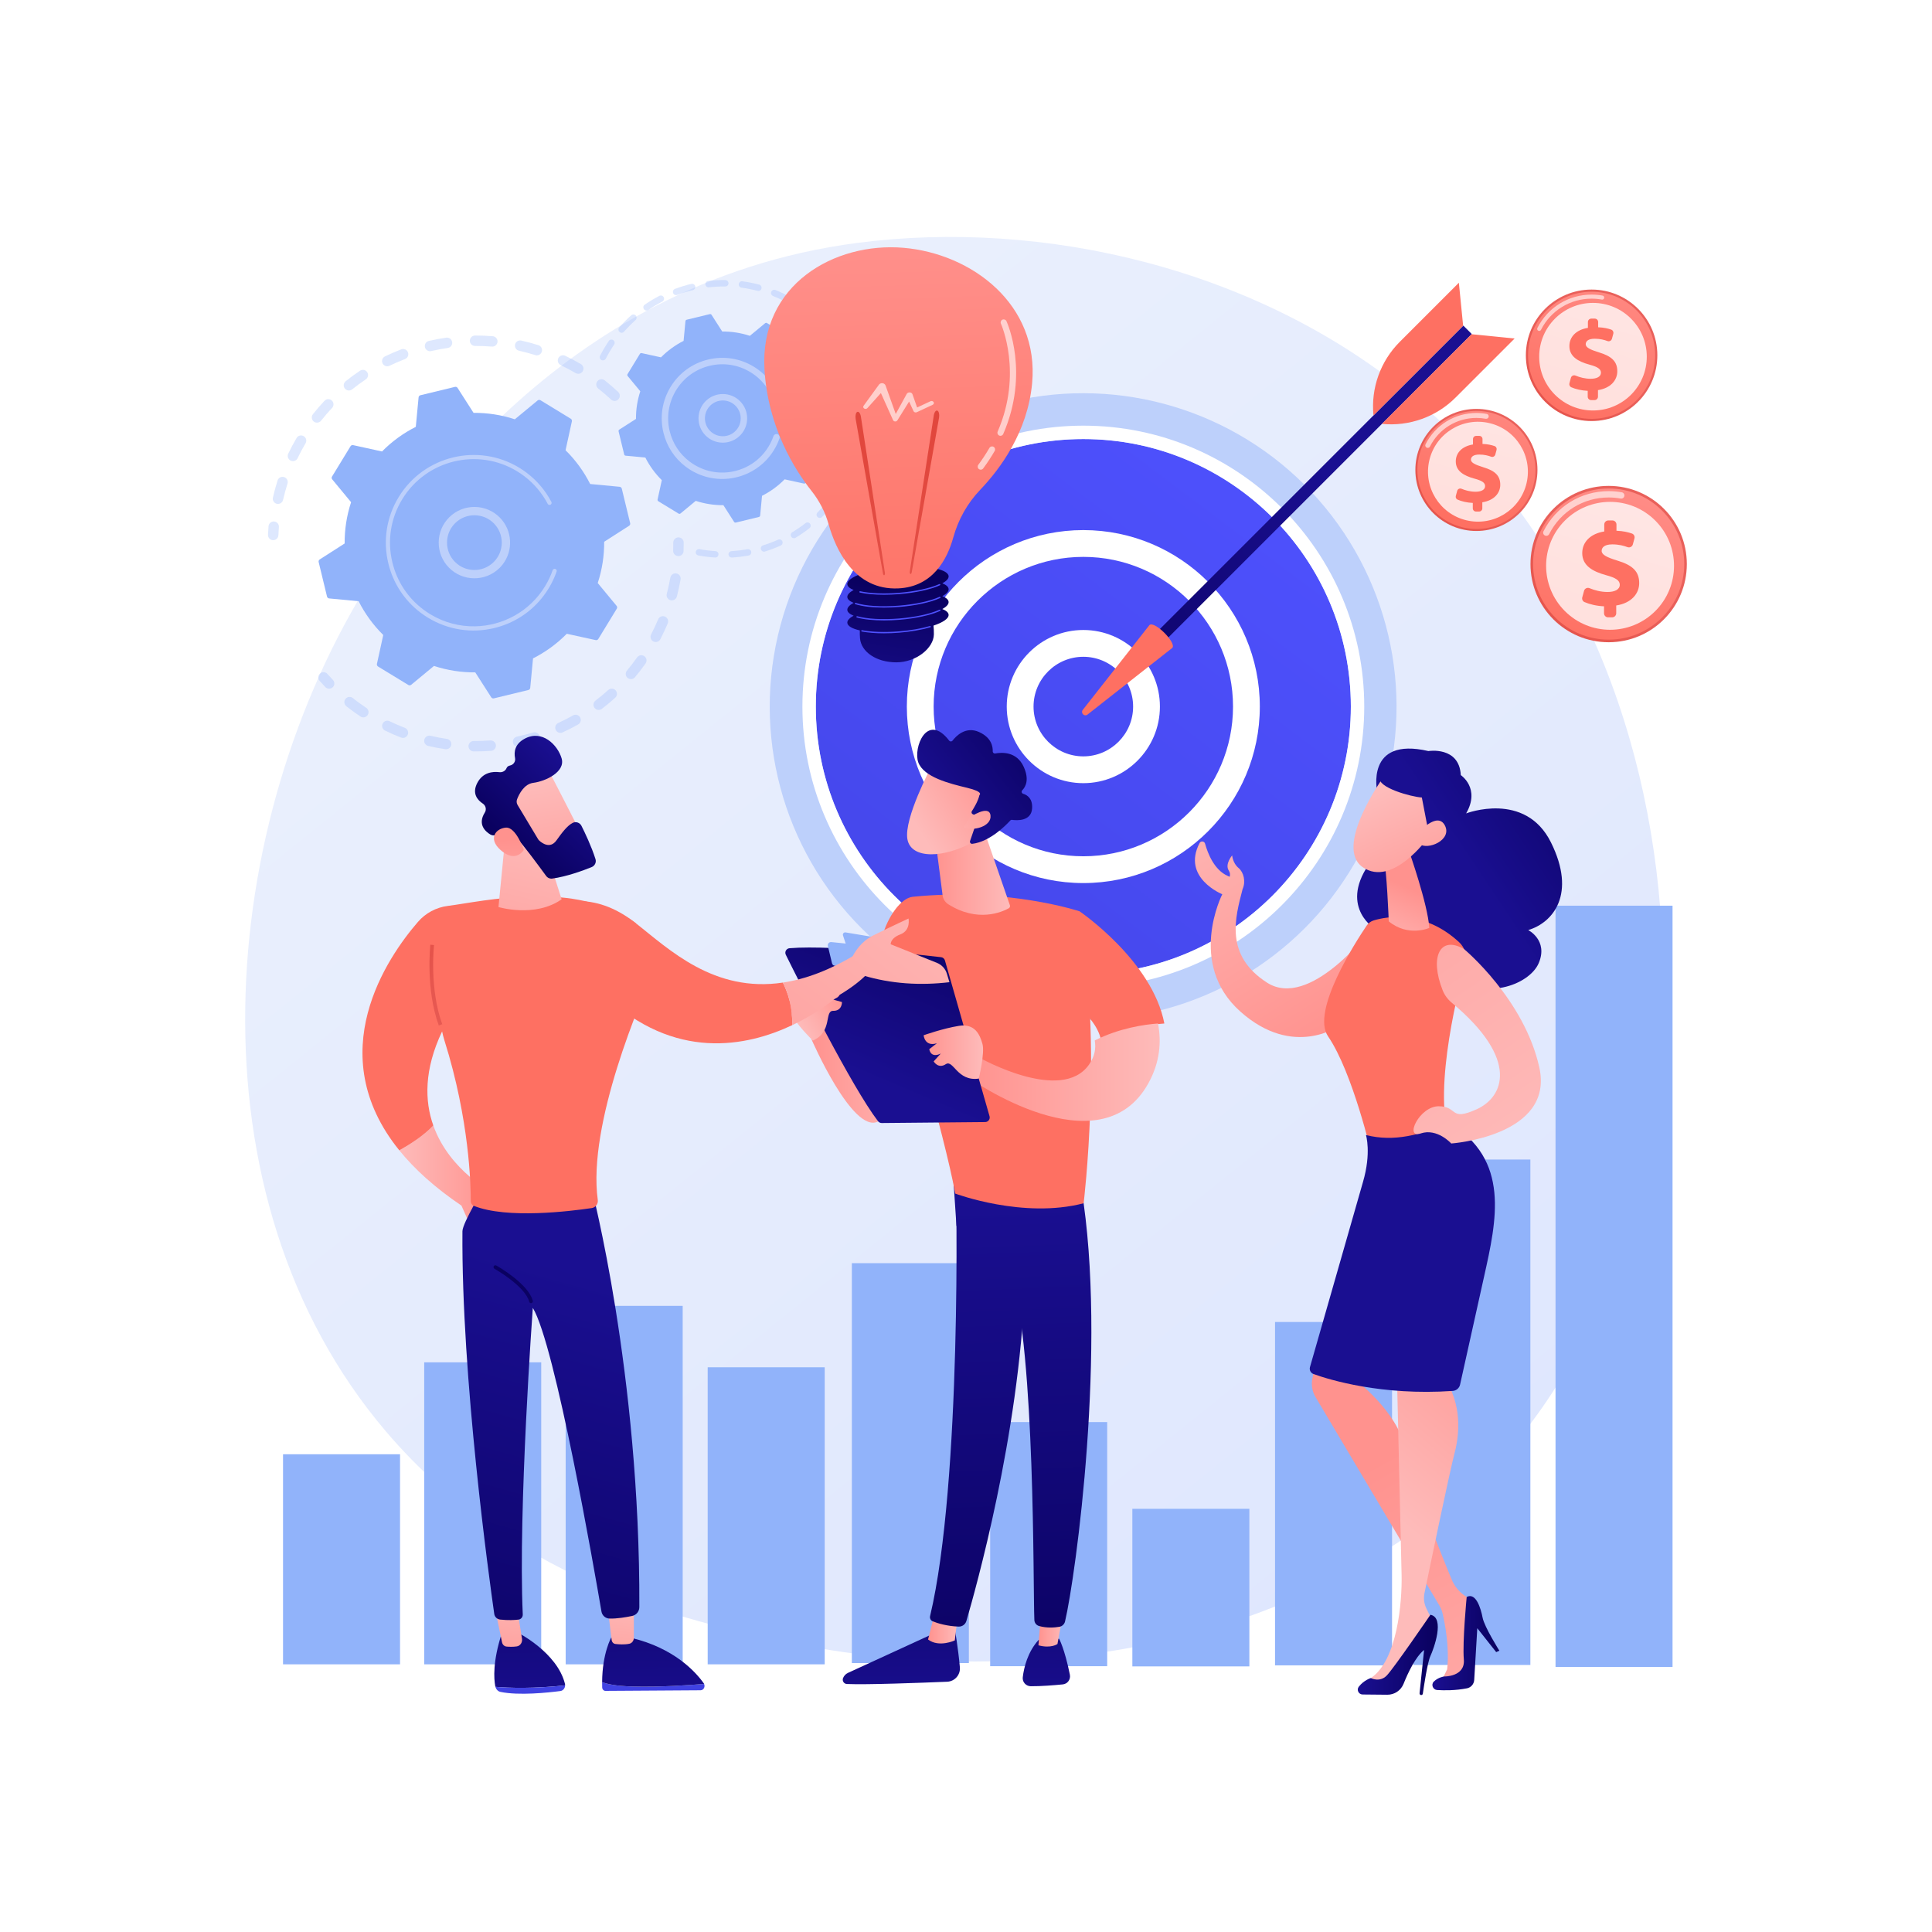 <?xml version="1.0" encoding="utf-8"?>
<!-- Generator: Adobe Illustrator 27.5.0, SVG Export Plug-In . SVG Version: 6.00 Build 0)  -->
<svg version="1.1" xmlns="http://www.w3.org/2000/svg" xmlns:xlink="http://www.w3.org/1999/xlink" x="0px" y="0px"
	 viewBox="0 0 3710 3710" style="enable-background:new 0 0 3710 3710;" xml:space="preserve">
<g id="Background">
	<g>
		<g>
			<rect style="fill:#FFFFFF;" width="3710" height="3710"/>
		</g>
	</g>
</g>
<g id="Illustration">
	<g>
		<linearGradient id="SVGID_1_" gradientUnits="userSpaceOnUse" x1="3547.584" y1="3997.874" x2="1113.503" y2="974.898">
			<stop  offset="0" style="stop-color:#DAE3FE"/>
			<stop  offset="1" style="stop-color:#E9EFFD"/>
		</linearGradient>
		<path style="fill:url(#SVGID_1_);" d="M2877.953,2805.722c-55.91,58.859-108.811,96.817-150.608,126.807
			c-491.308,352.519-1072.656,249.762-1196.209,224.667c-182.449-37.056-535.118-108.685-790.092-408.529
			c-385.754-453.639-325.686-1168.334-26.47-1640.114c54.731-86.297,343.839-565.263,931.448-642.074
			c355.615-46.485,770.148,47.27,1070.341,298.772C3346.496,1293.176,3301.637,2359.68,2877.953,2805.722z"/>
		<g>
			<g>
				
					<ellipse transform="matrix(0.707 -0.707 0.707 0.707 -350.12 1868.403)" style="fill:#BDD0FB;" cx="2080.302" cy="1356.834" rx="601.918" ry="601.918"/>
				<g>
					
						<linearGradient id="SVGID_00000181805248537713188360000015431026903219545750_" gradientUnits="userSpaceOnUse" x1="2527.842" y1="762.653" x2="1371.153" y2="2298.344">
						<stop  offset="0" style="stop-color:#4F52FF"/>
						<stop  offset="1" style="stop-color:#4042E2"/>
					</linearGradient>
					
						<circle style="fill:url(#SVGID_00000181805248537713188360000015431026903219545750_);" cx="2080.302" cy="1356.834" r="513.714"/>
					<path style="fill:#FFFFFF;" d="M2080.301,1896.278c-297.448,0-539.442-241.992-539.442-539.445
						s241.994-539.445,539.442-539.445s539.443,241.992,539.443,539.445S2377.75,1896.278,2080.301,1896.278z M2080.301,843.12
						c-283.262,0-513.711,230.449-513.711,513.713c0,283.265,230.449,513.714,513.711,513.714
						c283.263,0,513.711-230.449,513.711-513.714C2594.012,1073.569,2363.564,843.12,2080.301,843.12z"/>
				</g>
				<g>
					
						<linearGradient id="SVGID_00000146474109131854193300000009343309904320459684_" gradientUnits="userSpaceOnUse" x1="2527.841" y1="762.653" x2="1371.154" y2="2298.342">
						<stop  offset="0" style="stop-color:#4F52FF"/>
						<stop  offset="1" style="stop-color:#4042E2"/>
					</linearGradient>
					
						<circle style="fill:url(#SVGID_00000146474109131854193300000009343309904320459684_);" cx="2080.302" cy="1356.834" r="313.184"/>
					<path style="fill:#FFFFFF;" d="M2080.301,1695.75c-186.877,0-338.914-152.039-338.914-338.917
						c0-186.878,152.036-338.912,338.914-338.912c186.878,0,338.914,152.034,338.914,338.912
						C2419.215,1543.711,2267.179,1695.75,2080.301,1695.75z M2080.301,1069.381c-158.503,0-287.454,128.95-287.454,287.453
						s128.952,287.457,287.454,287.457c158.503,0,287.455-128.954,287.455-287.457S2238.804,1069.381,2080.301,1069.381z"/>
				</g>
				<g>
					
						<linearGradient id="SVGID_00000048499630864151568090000005790010671288405423_" gradientUnits="userSpaceOnUse" x1="2527.841" y1="762.653" x2="1371.155" y2="2298.34">
						<stop  offset="0" style="stop-color:#4F52FF"/>
						<stop  offset="1" style="stop-color:#4042E2"/>
					</linearGradient>
					
						<circle style="fill:url(#SVGID_00000048499630864151568090000005790010671288405423_);" cx="2080.302" cy="1356.834" r="121.337"/>
					<path style="fill:#FFFFFF;" d="M2080.301,1503.901c-81.092,0-147.066-65.973-147.066-147.068s65.974-147.068,147.066-147.068
						c81.093,0,147.068,65.973,147.068,147.068S2161.394,1503.901,2080.301,1503.901z M2080.301,1261.224
						c-52.718,0-95.606,42.889-95.606,95.609c0,52.72,42.889,95.609,95.606,95.609c52.718,0,95.609-42.889,95.609-95.609
						C2175.91,1304.113,2133.019,1261.224,2080.301,1261.224z"/>
				</g>
			</g>
			<g>
				
					<linearGradient id="SVGID_00000111899055738173696330000001425097641683218841_" gradientUnits="userSpaceOnUse" x1="161.125" y1="4544.858" x2="-22.413" y2="5290.478" gradientTransform="matrix(-0.707 -0.707 0.707 -0.707 -1192.257 4633.173)">
					<stop  offset="0" style="stop-color:#09005D"/>
					<stop  offset="1" style="stop-color:#1A0F91"/>
				</linearGradient>
				<polygon style="fill:url(#SVGID_00000111899055738173696330000001425097641683218841_);" points="2810.002,625.242 
					2826.225,641.464 2211.924,1255.765 2195.701,1239.543 				"/>
				
					<linearGradient id="SVGID_00000050639982074001919610000016230342485454101134_" gradientUnits="userSpaceOnUse" x1="6685.998" y1="-28284.359" x2="6628.463" y2="-28000.072" gradientTransform="matrix(-0.707 -0.707 0.707 -0.707 -1192.257 4633.173)">
					<stop  offset="0" style="stop-color:#FF928E"/>
					<stop  offset="1" style="stop-color:#FE7062"/>
				</linearGradient>
				<path style="fill:url(#SVGID_00000050639982074001919610000016230342485454101134_);" d="M2207.191,1200.4
					c9.307-9.307,53.182,34.568,43.875,43.875l-162.731,127.932c-6.012,4.726-13.802-3.064-9.076-9.077L2207.191,1200.4z"/>
				
					<linearGradient id="SVGID_00000089557551903975652660000018412871509579931820_" gradientUnits="userSpaceOnUse" x1="6801.905" y1="-28260.896" x2="6744.371" y2="-27976.609" gradientTransform="matrix(-0.707 -0.707 0.707 -0.707 -1192.257 4633.173)">
					<stop  offset="0" style="stop-color:#FF928E"/>
					<stop  offset="1" style="stop-color:#FE7062"/>
				</linearGradient>
				<path style="fill:url(#SVGID_00000089557551903975652660000018412871509579931820_);" d="M2825.875,641.815l82.642,8.214
					l-113.452,113.453c-37.172,37.171-89.057,55.71-141.368,50.51l0,0L2825.875,641.815z"/>
				
					<linearGradient id="SVGID_00000168096943370923527450000002144712413179098039_" gradientUnits="userSpaceOnUse" x1="7858.973" y1="-29987.299" x2="7801.439" y2="-29703.01" gradientTransform="matrix(0.707 0.707 0.707 -0.707 -1682.106 4143.325)">
					<stop  offset="0" style="stop-color:#FF928E"/>
					<stop  offset="1" style="stop-color:#FE7062"/>
				</linearGradient>
				<path style="fill:url(#SVGID_00000168096943370923527450000002144712413179098039_);" d="M2809.652,625.593l-8.214-82.643
					l-113.452,113.452c-37.172,37.172-55.71,89.056-50.511,141.367l0,0L2809.652,625.593z"/>
			</g>
		</g>
		<g>
			<g>
				<g style="opacity:0.3;">
					<path style="fill:#91B3FA;" d="M1187.485,766.752c-3.776,4.03-10.104,4.232-14.13,0.457
						c-7.826-7.335-16.085-14.44-24.553-21.116c-4.284-3.378-5.058-9.556-1.777-13.884c0.039-0.051,0.078-0.103,0.118-0.156
						c3.418-4.335,9.704-5.076,14.04-1.657c8.911,7.028,17.608,14.506,25.845,22.229c3.767,3.53,4.188,9.295,1.136,13.321
						C1187.954,766.223,1187.729,766.494,1187.485,766.752z M1105.364,716.422c-9.293-5.458-18.907-10.569-28.585-15.197
						c-4.977-2.38-7.087-8.348-4.707-13.329c2.407-4.991,8.352-7.086,13.333-4.705c10.181,4.867,20.302,10.248,30.082,15.988
						c4.76,2.796,6.353,8.923,3.557,13.683c-0.203,0.346-0.424,0.675-0.66,0.987C1115.365,717.83,1109.778,719.014,1105.364,716.422
						z M1027.882,681.901c-10.247-3.243-20.758-6.08-31.249-8.431c-5.386-1.207-8.775-6.555-7.568-11.941
						c1.212-5.38,6.552-8.772,11.941-7.568c11.048,2.477,22.12,5.464,32.908,8.88c5.263,1.666,8.178,7.284,6.515,12.547
						c-0.356,1.122-0.89,2.137-1.563,3.024C1036.385,681.686,1032.023,683.212,1027.882,681.901z M944.626,665.576
						c-10.726-0.873-21.613-1.287-32.361-1.238c-5.521,0.024-10.017-4.431-10.042-9.951c-0.019-5.52,4.435-10.012,9.951-10.042
						c11.318-0.05,22.78,0.388,34.068,1.302c5.501,0.447,9.601,5.27,9.154,10.772c-0.16,1.969-0.879,3.758-1.99,5.224
						C951.41,664.274,948.159,665.861,944.626,665.576z M859.808,668.206c-10.625,1.528-21.338,3.533-31.833,5.963
						c-5.381,1.242-10.748-2.11-11.993-7.487c-1.246-5.382,2.108-10.75,7.488-11.99c11.042-2.556,22.314-4.665,33.494-6.273
						c5.463-0.787,10.53,3.005,11.316,8.471c0.397,2.753-0.37,5.406-1.928,7.461C864.818,666.375,862.519,667.817,859.808,668.206z
						 M777.686,689.538c-10.04,3.845-20.036,8.17-29.718,12.854c-4.969,2.404-10.949,0.325-13.351-4.642
						c-2.406-4.97-0.33-10.947,4.641-13.354c10.187-4.931,20.713-9.482,31.278-13.529c5.156-1.973,10.934,0.604,12.91,5.76
						c1.283,3.349,0.643,6.96-1.376,9.622C780.982,687.686,779.494,688.846,777.686,689.538z M531.636,967.468
						c-5.384-1.216-8.765-6.567-7.548-11.953c2.493-11.031,5.503-22.104,8.945-32.906c1.676-5.261,7.299-8.167,12.559-6.489
						c5.258,1.673,8.163,7.297,6.488,12.556c-3.268,10.257-6.124,20.771-8.49,31.246c-0.325,1.437-0.943,2.73-1.779,3.833
						C539.516,966.783,535.584,968.362,531.636,967.468z M702.381,728.519c-8.928,5.978-17.705,12.417-26.086,19.141
						c-4.309,3.453-10.601,2.762-14.054-1.544c-3.456-4.309-2.744-10.58,1.545-14.053c8.827-7.079,18.07-13.86,27.472-20.155
						c4.587-3.071,10.795-1.843,13.868,2.745c2.436,3.638,2.167,8.297-0.338,11.602
						C704.136,727.115,703.329,727.883,702.381,728.519z M558.164,884.485c-4.975-2.39-7.07-8.364-4.679-13.34
						c4.899-10.191,10.304-20.306,16.057-30.066c2.786-4.773,8.933-6.335,13.689-3.533c4.754,2.804,6.336,8.932,3.533,13.689
						c-5.469,9.275-10.605,18.887-15.259,28.573c-0.297,0.618-0.652,1.189-1.05,1.715
						C567.642,885.232,562.52,886.58,558.164,884.485z M637.689,783.341c-7.361,7.821-14.48,16.062-21.161,24.499
						c-3.426,4.331-9.712,5.06-14.042,1.633c-4.271-3.383-5.039-9.551-1.762-13.872c0.043-0.056,0.086-0.114,0.132-0.167
						c7.03-8.885,14.525-17.562,22.271-25.794c3.787-4.018,10.112-4.211,14.133-0.428c3.755,3.533,4.169,9.288,1.121,13.308
						C638.167,782.802,637.934,783.076,637.689,783.341z"/>
					<path style="fill:#91B3FA;" d="M532.601,1033.339c1.189-1.568,1.931-3.503,2.017-5.62c0.21-5.15,0.534-10.38,0.955-15.549
						c0.451-5.501-3.645-10.329-9.146-10.778c-5.502-0.453-10.336,3.642-10.777,9.148c-0.447,5.436-0.785,10.937-1.008,16.356
						c-0.227,5.515,4.062,10.173,9.575,10.398C527.618,1037.436,530.69,1035.859,532.601,1033.339z"/>
				</g>
				<g style="opacity:0.3;">
					<path style="fill:#91B3FA;" d="M639.992,1318.545c2.915-3.844,2.692-9.342-0.749-12.94c-3.562-3.723-7.108-7.584-10.533-11.474
						c-3.65-4.144-9.966-4.545-14.109-0.897c-4.16,3.664-4.543,9.967-0.896,14.109c3.608,4.095,7.34,8.162,11.09,12.083
						c3.816,3.989,10.144,4.129,14.134,0.313C639.322,1319.364,639.675,1318.963,639.992,1318.545z"/>
					<path style="fill:#91B3FA;" d="M1219.247,1300.552c-3.546,4.231-9.852,4.786-14.084,1.236
						c-4.229-3.547-4.779-9.841-1.236-14.081c6.753-8.054,13.266-16.522,19.44-25.26c3.155-4.498,9.425-5.58,13.933-2.395
						c4.509,3.185,5.581,9.423,2.397,13.933c-2.675,3.786-5.402,7.513-8.18,11.178
						C1227.552,1290.392,1223.425,1295.571,1219.247,1300.552z M1254.561,1231.722c-4.896-2.545-6.803-8.58-4.256-13.477
						c4.886-9.405,9.431-19.116,13.502-28.867c2.109-5.095,7.98-7.501,13.076-5.375c5.092,2.126,7.498,7.981,5.371,13.074
						c-4.285,10.267-9.068,20.492-14.213,30.386c-0.267,0.513-0.572,0.995-0.91,1.439
						C1264.242,1232.712,1258.947,1234.002,1254.561,1231.722z M1181.475,1339.798c-8.243,7.466-16.918,14.682-25.788,21.444
						c-4.39,3.347-10.663,2.502-14.012-1.889c-3.346-4.389-2.496-10.656,1.89-14.01c8.425-6.421,16.662-13.271,24.488-20.362
						c4.093-3.705,10.413-3.394,14.122,0.699c3.278,3.62,3.41,8.984,0.562,12.74
						C1182.366,1338.908,1181.946,1339.372,1181.475,1339.798z M1287.531,1152.585c-5.337-1.407-8.525-6.878-7.115-12.214
						c2.7-10.232,4.993-20.702,6.819-31.117c0.951-5.443,6.13-9.074,11.571-8.12c5.437,0.952,9.072,6.131,8.12,11.568
						c-1.922,10.969-4.338,21.995-7.18,32.769c-0.345,1.302-0.927,2.477-1.694,3.488
						C1295.678,1152.09,1291.565,1153.649,1287.531,1152.585z M1110.235,1391.191c-9.677,5.467-19.724,10.595-29.863,15.243
						c-5.018,2.301-10.948,0.1-13.251-4.916c-2.304-5.02-0.1-10.953,4.918-13.254c9.63-4.417,19.174-9.287,28.363-14.479
						c4.808-2.715,10.906-1.019,13.621,3.788c2.023,3.582,1.597,7.879-0.739,10.96
						C1112.485,1389.587,1111.46,1390.5,1110.235,1391.191z M1029.452,1425.713c-10.664,3.227-21.588,6.04-32.469,8.365
						c-5.4,1.151-10.71-2.289-11.864-7.689c-1.154-5.407,2.289-10.716,7.689-11.862c10.338-2.209,20.72-4.883,30.854-7.948
						c5.284-1.599,10.864,1.389,12.463,6.673c0.962,3.184,0.259,6.476-1.608,8.939
						C1033.286,1423.816,1031.55,1425.079,1029.452,1425.713z M943.061,1441.812c-11.119,0.828-22.398,1.195-33.517,1.095
						c-5.522-0.051-9.953-4.567-9.905-10.087c0.05-5.528,4.569-9.955,10.087-9.904c10.568,0.099,21.281-0.253,31.85-1.041
						c5.505-0.41,10.301,3.721,10.71,9.225c0.189,2.53-0.579,4.906-2,6.78C948.613,1440.085,946.037,1441.589,943.061,1441.812z
						 M855.216,1438.681c-11.03-1.622-22.119-3.735-32.958-6.282c-5.374-1.262-8.709-6.642-7.446-12.017
						c1.26-5.365,6.644-8.705,12.018-7.443c10.29,2.417,20.818,4.423,31.297,5.964c5.461,0.804,9.237,5.881,8.433,11.342
						c-0.254,1.725-0.934,3.281-1.918,4.578C862.512,1437.634,858.956,1439.229,855.216,1438.681z M770.163,1416.312
						c-10.376-4.003-20.718-8.505-30.741-13.38c-4.965-2.415-7.034-8.398-4.618-13.362c2.409-4.948,8.394-7.032,13.36-4.618
						c9.522,4.632,19.345,8.906,29.2,12.711c5.149,1.986,7.713,7.774,5.725,12.923c-0.346,0.897-0.806,1.717-1.359,2.446
						C779.106,1416.492,774.416,1417.953,770.163,1416.312z M692.178,1375.855c-6.82-4.544-13.585-9.355-20.104-14.297
						c-2.362-1.79-4.694-3.6-7.004-5.433c-4.323-3.429-5.177-9.729-1.619-14.041c3.428-4.327,9.716-5.053,14.043-1.622
						c2.194,1.74,4.415,3.464,6.658,5.165c6.198,4.699,12.625,9.271,19.11,13.592c4.594,3.06,5.836,9.266,2.776,13.86
						c-0.116,0.172-0.234,0.342-0.358,0.505C702.513,1377.762,696.599,1378.802,692.178,1375.855z"/>
					<path style="fill:#91B3FA;" d="M1310.613,1063.929c1.201-1.584,1.942-3.537,2.021-5.671c0.195-5.408,0.28-10.923,0.251-16.391
						c-0.028-5.521-4.527-9.974-10.047-9.945c-5.521,0.031-9.974,4.521-9.944,10.047c0.026,5.194-0.055,10.432-0.239,15.567
						c-0.202,5.514,4.109,10.149,9.627,10.349C1305.664,1068.007,1308.714,1066.434,1310.613,1063.929z"/>
				</g>
				<g>
					<path style="fill:#91B3FA;" d="M1194.017,938.342c-0.47-1.938-2.116-3.363-4.101-3.551l-56.609-5.361
						c-11.972-23.703-27.81-45.666-47.278-64.843l12.162-55.508c0.426-1.947-0.43-3.95-2.131-4.988l-58.226-35.518
						c-1.701-1.039-3.875-0.883-5.41,0.387l-43.791,36.215c-25.96-8.535-52.737-12.568-79.291-12.367l-30.67-47.88
						c-1.076-1.678-3.097-2.49-5.034-2.02l-66.288,16.056c-1.937,0.469-3.364,2.116-3.551,4.101l-5.36,56.608
						c-23.703,11.971-45.667,27.809-64.844,47.279l-55.508-12.162c-1.947-0.427-3.951,0.428-4.988,2.13l-35.52,58.227
						c-1.038,1.702-0.881,3.874,0.388,5.41l36.215,43.791c-8.536,25.96-12.568,52.737-12.366,79.291l-47.881,30.67
						c-1.678,1.075-2.491,3.096-2.02,5.034l16.056,66.288c0.469,1.937,2.116,3.363,4.099,3.551l56.61,5.36
						c11.971,23.703,27.809,45.666,47.278,64.843l-12.162,55.508c-0.427,1.947,0.428,3.951,2.13,4.988l58.227,35.519
						c1.702,1.038,3.874,0.882,5.41-0.388l43.791-36.215c25.96,8.535,52.738,12.568,79.291,12.367l30.67,47.88
						c1.074,1.678,3.096,2.49,5.034,2.021l66.288-16.057c1.937-0.469,3.363-2.116,3.551-4.1l5.36-56.609
						c23.703-11.972,45.666-27.81,64.844-47.278l55.508,12.162c1.946,0.426,3.949-0.429,4.988-2.131l35.519-58.227
						c1.038-1.702,0.883-3.874-0.388-5.41l-36.214-43.79c8.536-25.96,12.567-52.737,12.366-79.291l47.881-30.67
						c1.678-1.075,2.49-3.097,2.021-5.034L1194.017,938.342z"/>
					<g>
						<path style="fill:#BDD0FB;" d="M959.003,1090.928c-26.988,26.471-70.477,26.054-96.952-0.935
							c-12.825-13.072-19.79-30.358-19.612-48.669c0.175-18.308,7.469-35.458,20.547-48.28
							c26.988-26.471,70.478-26.054,96.952,0.935c24.083,24.553,25.91,62.764,5.719,89.395
							C963.656,1086.013,961.435,1088.541,959.003,1090.928z M858.432,1041.479c-0.135,14.041,5.205,27.292,15.038,37.317
							c20.295,20.689,53.644,21.012,74.334,0.715c20.704-20.295,21.012-53.644,0.715-74.336
							c-20.295-20.689-53.644-21.012-74.334-0.715c-1.876,1.841-3.593,3.795-5.152,5.852
							C862.261,1019.243,858.543,1030.068,858.432,1041.479z"/>
					</g>
					<path style="fill:#BDD0FB;" d="M1043.717,1144.314c3.468-4.574,6.725-9.349,9.756-14.315l0,0
						c0.954-1.562,1.883-3.142,2.786-4.735c4.453-7.857,8.273-16.057,11.404-24.471c0.043-0.115,0.085-0.229,0.128-0.344
						c0.12-0.326,0.239-0.651,0.356-0.98c0.232-0.635,0.456-1.274,0.679-1.911c0.586-1.677-0.012-3.481-1.355-4.501
						c-0.327-0.248-0.698-0.449-1.105-0.591c-2.085-0.728-4.36,0.38-5.089,2.46c-3.74,10.73-8.663,21.127-14.631,30.905
						c-29.625,48.582-81.101,75.839-134.168,76.885c-29.516,0.586-59.525-6.941-86.542-23.424
						c-4.738-2.889-9.296-5.997-13.657-9.306c-29.357-22.263-49.993-53.683-58.782-89.974
						c-10.098-41.686-3.358-84.811,18.978-121.426c46.138-75.617,145.124-99.571,220.709-53.462
						c4.661,2.843,9.16,5.911,13.481,9.189c18.726,14.202,34.136,32.344,45.06,53.177c0.283,0.538,0.669,0.985,1.125,1.328
						c1.195,0.906,2.856,1.099,4.273,0.355c1.954-1.032,2.715-3.439,1.683-5.4c-11.47-21.872-27.647-40.921-47.306-55.831
						c-4.535-3.441-9.258-6.661-14.148-9.646c-79.358-48.411-183.31-23.207-231.703,56.122
						c-23.45,38.441-30.524,83.711-19.923,127.474c9.226,38.1,30.891,71.085,61.709,94.458c4.58,3.473,9.364,6.734,14.335,9.769
						c38.444,23.45,83.715,30.526,127.477,19.926C987.354,1196.818,1020.344,1175.142,1043.717,1144.314z"/>
				</g>
			</g>
			<g>
				<g style="opacity:0.3;">
					<path style="fill:#91B3FA;" d="M1604.162,653.271c1.614-2.128,1.712-5.141,0.041-7.399c-3.115-4.215-6.401-8.393-9.766-12.417
						c-2.187-2.615-6.077-2.962-8.696-0.775c-2.628,2.18-2.961,6.081-0.775,8.696c3.207,3.834,6.338,7.816,9.312,11.838
						c2.023,2.74,5.889,3.319,8.634,1.295C1603.398,654.149,1603.814,653.73,1604.162,653.271z"/>
					<path style="fill:#91B3FA;" d="M1572.137,618.32c-2.327,2.491-6.231,2.63-8.726,0.303
						c-6.296-5.867-12.965-11.479-19.822-16.677c-1.446-1.096-2.91-2.179-4.39-3.252c-2.756-2.003-3.371-5.862-1.369-8.623
						c1.997-2.534,5.863-3.371,8.627-1.37c1.547,1.124,3.078,2.258,4.591,3.405c7.187,5.449,14.18,11.334,20.781,17.488
						c2.337,2.176,2.604,5.746,0.714,8.239C1572.418,617.999,1572.281,618.16,1572.137,618.32z M1512.749,581.858
						c-9.128-5.055-18.649-9.592-28.301-13.478c-3.164-1.275-4.693-4.867-3.42-8.033c1.271-3.144,4.869-4.696,8.033-3.421
						c10.115,4.072,20.099,8.827,29.668,14.129c2.983,1.653,4.062,5.41,2.411,8.396c-0.145,0.26-0.311,0.51-0.488,0.742
						C1518.828,582.601,1515.467,583.363,1512.749,581.858z M1454.688,558.505c-10.072-2.662-20.417-4.716-30.754-6.111
						c-3.376-0.456-5.747-3.566-5.291-6.943c0.459-3.389,3.559-5.752,6.943-5.295c10.839,1.461,21.692,3.621,32.253,6.408
						c3.296,0.872,5.267,4.25,4.395,7.546c-0.215,0.802-0.576,1.528-1.049,2.152C1459.719,558.196,1457.18,559.161,1454.688,558.505
						z M1392.662,550.131c-10.433-0.11-20.972,0.427-31.304,1.601c-3.392,0.383-6.449-2.052-6.831-5.44
						c-0.381-3.379,2.049-6.444,5.436-6.831c10.843-1.229,21.885-1.792,32.83-1.678c3.409,0.035,6.145,2.832,6.11,6.241
						c-0.019,1.374-0.48,2.639-1.252,3.658C1396.509,549.189,1394.697,550.153,1392.662,550.131z M1330.472,557.154
						c-10.142,2.43-20.225,5.51-29.979,9.154c-3.19,1.194-6.748-0.429-7.943-3.623c-1.195-3.194,0.422-6.754,3.624-7.944
						c10.22-3.82,20.792-7.047,31.42-9.598c3.317-0.792,6.648,1.251,7.442,4.564c0.449,1.873-0.007,3.751-1.085,5.174
						C1333.118,555.978,1331.916,556.806,1330.472,557.154z M1271.871,579.06c-9.237,4.819-18.257,10.26-26.814,16.177
						c-2.802,1.939-6.65,1.237-8.588-1.566c-1.937-2.804-1.24-6.638,1.566-8.592c8.971-6.204,18.437-11.913,28.126-16.968
						c3.024-1.573,6.752-0.404,8.328,2.617c1.14,2.188,0.843,4.747-0.554,6.59C1273.401,578.022,1272.709,578.624,1271.871,579.06z
						 M1220.429,614.618c-7.748,6.916-15.164,14.413-22.041,22.285c-2.246,2.564-6.146,2.827-8.712,0.583
						c-2.568-2.241-2.794-6.105-0.588-8.715c7.214-8.248,14.989-16.108,23.115-23.363c2.545-2.27,6.448-2.049,8.72,0.494
						c1.997,2.236,2.065,5.53,0.316,7.836C1221.003,614.05,1220.734,614.346,1220.429,614.618z M1154.977,691.408
						c-3.037-1.553-4.237-5.27-2.683-8.307c4.298-8.404,9.132-16.716,14.349-24.685c0.786-1.216,1.588-2.413,2.396-3.608
						c1.822-2.862,5.754-3.559,8.578-1.634c2.822,1.916,3.552,5.753,1.638,8.577c-0.763,1.117-1.513,2.246-2.264,3.406
						c-4.996,7.626-9.607,15.555-13.707,23.568c-0.168,0.331-0.364,0.64-0.579,0.923
						C1160.929,691.99,1157.681,692.792,1154.977,691.408z"/>
				</g>
				<g style="opacity:0.3;">
					<path style="fill:#91B3FA;" d="M1599.973,968.489c-6.611,8.49-13.801,16.646-21.361,24.253
						c-2.405,2.414-6.313,2.428-8.733,0.022c-2.421-2.406-2.389-6.309-0.022-8.733c7.213-7.25,14.068-15.033,20.375-23.132
						c2.093-2.691,5.975-3.172,8.663-1.078c2.668,2.079,3.165,5.914,1.129,8.6C1600.007,968.444,1599.989,968.468,1599.973,968.489z
						 M1609.799,943.932c-2.92-1.757-3.864-5.551-2.105-8.471c5.287-8.789,10.096-17.986,14.29-27.34
						c1.396-3.089,5.048-4.503,8.163-3.102c3.112,1.395,4.498,5.044,3.106,8.158c-4.397,9.801-9.435,19.441-14.979,28.649
						c-0.117,0.195-0.24,0.377-0.375,0.555C1616.019,944.86,1612.532,945.576,1609.799,943.932z M1554.441,1014.234
						c-8.472,6.643-17.42,12.827-26.598,18.376c-2.918,1.763-6.717,0.827-8.478-2.089c-1.768-2.918-0.831-6.698,2.085-8.478
						c8.757-5.292,17.291-11.189,25.377-17.524c2.684-2.104,6.564-1.633,8.665,1.046c1.769,2.257,1.718,5.358,0.064,7.539
						C1555.242,1013.517,1554.871,1013.897,1554.441,1014.234z M1636.935,886.983c-3.258-1.003-5.085-4.46-4.082-7.718
						c3.019-9.801,5.465-19.883,7.266-29.972c0.604-3.352,3.812-5.587,7.16-4.994c3.358,0.601,5.595,3.807,4.994,7.164
						c-1.886,10.581-4.451,21.159-7.62,31.437c-0.221,0.71-0.557,1.352-0.981,1.912
						C1642.15,886.821,1639.481,887.767,1636.935,886.983z M1499.223,1047.606c-9.798,4.401-19.97,8.247-30.233,11.436
						c-3.256,1.012-6.717-0.811-7.729-4.067c-1.012-3.257,0.803-6.719,4.066-7.729c9.792-3.036,19.49-6.707,28.834-10.908
						c3.109-1.396,6.764-0.009,8.162,3.106c0.958,2.13,0.605,4.521-0.716,6.263
						C1501.005,1046.502,1500.2,1047.167,1499.223,1047.606z M1437.602,1066.761c-10.588,1.93-21.389,3.233-32.098,3.875
						c-3.402,0.205-6.325-2.386-6.529-5.79c-0.207-3.4,2.385-6.329,5.793-6.533c10.211-0.615,20.515-1.86,30.62-3.702
						c3.354-0.612,6.569,1.614,7.181,4.968c0.322,1.772-0.146,3.506-1.156,4.839
						C1440.513,1065.606,1439.182,1066.473,1437.602,1066.761z M1373.163,1070.611c-10.75-0.66-21.553-1.988-32.103-3.941
						c-3.356-0.623-5.568-3.843-4.947-7.197c0.619-3.352,3.846-5.562,7.193-4.946c10.062,1.867,20.362,3.131,30.61,3.755
						c3.404,0.209,5.995,3.139,5.784,6.542c-0.074,1.264-0.527,2.411-1.237,3.348
						C1377.257,1069.762,1375.305,1070.74,1373.163,1070.611z"/>
					<path style="fill:#91B3FA;" d="M1654.79,822.438c0.719-0.949,1.172-2.115,1.242-3.394c0.286-5.277,0.414-10.585,0.388-15.78
						c-0.019-3.408-2.797-6.161-6.207-6.144c-3.403,0.027-6.154,2.798-6.144,6.208c0.027,4.954-0.098,10.019-0.367,15.054
						c-0.184,3.405,2.431,6.314,5.833,6.496C1651.66,824.99,1653.593,824.017,1654.79,822.438z"/>
				</g>
				<g>
					<path style="fill:#91B3FA;" d="M1577.39,733.986c-0.315-1.296-1.416-2.25-2.744-2.376l-37.88-3.587
						c-8.011-15.861-18.609-30.557-31.637-43.39l8.138-37.144c0.285-1.303-0.287-2.643-1.426-3.338l-38.962-23.767
						c-1.138-0.696-2.593-0.591-3.62,0.259l-29.303,24.234c-17.372-5.712-35.29-8.41-53.058-8.276l-20.523-32.039
						c-0.719-1.123-2.072-1.666-3.368-1.352l-44.357,10.744c-1.296,0.313-2.251,1.416-2.376,2.744l-3.587,37.879
						c-15.861,8.011-30.559,18.609-43.391,31.637l-37.144-8.139c-1.303-0.285-2.643,0.287-3.338,1.425l-23.768,38.963
						c-0.695,1.139-0.589,2.592,0.26,3.62l24.234,29.303c-5.712,17.372-8.41,35.29-8.275,53.058l-32.04,20.523
						c-1.123,0.719-1.666,2.072-1.352,3.368l10.744,44.358c0.314,1.296,1.416,2.25,2.743,2.376l37.881,3.587
						c8.01,15.861,18.608,30.558,31.636,43.39l-8.138,37.144c-0.286,1.302,0.286,2.643,1.425,3.338l38.963,23.768
						c1.139,0.694,2.592,0.59,3.62-0.26l29.302-24.233c17.371,5.712,35.29,8.41,53.058,8.275l20.523,32.04
						c0.719,1.123,2.072,1.666,3.369,1.352l44.357-10.744c1.297-0.314,2.25-1.416,2.377-2.744l3.587-37.88
						c15.861-8.011,30.558-18.609,43.391-31.637l37.143,8.139c1.303,0.285,2.643-0.287,3.338-1.426l23.767-38.963
						c0.694-1.139,0.59-2.593-0.26-3.62l-24.233-29.303c5.712-17.371,8.409-35.29,8.275-53.058l32.04-20.523
						c1.123-0.719,1.666-2.072,1.352-3.368L1577.39,733.986z"/>
					<g>
						<path style="fill:#BDD0FB;" d="M1420.708,836.674c-8.905,8.74-20.68,13.485-33.155,13.363
							c-12.47-0.118-24.151-5.089-32.886-13.996c-18.031-18.38-17.74-47.955,0.635-66.043c18.389-18.028,48.012-17.741,66.037,0.638
							c8.737,8.904,13.482,20.678,13.363,33.151c-0.098,10.139-3.402,19.755-9.419,27.692
							C1423.899,833.303,1422.37,835.041,1420.708,836.674z M1363.478,827.393c6.427,6.553,15.018,10.21,24.197,10.299
							c9.172,0.088,17.834-3.404,24.385-9.828l0,0c6.542-6.434,10.205-15.018,10.294-24.196c0.092-9.172-3.405-17.834-9.826-24.382
							c-13.264-13.522-35.053-13.733-48.579-0.473c-1.219,1.199-2.329,2.463-3.333,3.787
							C1350.498,795.943,1351.413,815.094,1363.478,827.393z"/>
					</g>
					<path style="fill:#BDD0FB;" d="M1479.67,873.827c2.36-3.113,4.58-6.371,6.66-9.773c4.125-6.758,7.567-13.942,10.235-21.373
						c0.117-0.335,0.235-0.669,0.352-1.004c0.905-2.59-0.018-5.375-2.092-6.951c-0.504-0.382-1.078-0.693-1.707-0.912
						c-3.219-1.123-6.727,0.59-7.859,3.799c-2.425,6.961-5.613,13.691-9.47,20.005l-0.002,0.002
						c-0.211,0.347-0.428,0.693-0.641,1.035c-9.263,14.862-21.879,26.852-36.725,35.257c-8.059,4.562-16.782,8.064-25.993,10.383
						c-0.075,0.019-0.149,0.038-0.224,0.057c-0.232,0.055-0.458,0.115-0.687,0.168c-26.987,6.535-54.905,2.173-78.609-12.288
						c-3.069-1.869-6.016-3.88-8.841-6.022c-19.004-14.412-32.363-34.755-38.057-58.251c-6.535-26.987-2.168-54.902,12.291-78.603
						c14.459-23.682,37.287-40.358,64.271-46.9c26.986-6.535,54.905-2.173,78.609,12.288c3.017,1.838,5.929,3.826,8.725,5.946
						c12.125,9.196,22.099,20.939,29.17,34.425c0.437,0.831,1.033,1.522,1.736,2.051c1.845,1.399,4.41,1.698,6.597,0.549
						c3.015-1.592,4.186-5.312,2.599-8.339c-7.913-15.09-19.074-28.231-32.633-38.519c-3.132-2.375-6.388-4.597-9.761-6.655
						c-26.524-16.179-57.756-21.06-87.952-13.746c-30.189,7.315-55.735,25.921-71.903,52.466
						c-16.18,26.52-21.063,57.75-13.745,87.945c6.364,26.286,21.311,49.043,42.573,65.167c3.156,2.393,6.457,4.646,9.886,6.739
						C1377.823,934.093,1444.087,920.761,1479.67,873.827z"/>
				</g>
			</g>
		</g>
		<g>
			<g>
				
					<linearGradient id="SVGID_00000029764476482511066640000009972641031064838327_" gradientUnits="userSpaceOnUse" x1="2883.66" y1="1321.617" x2="3085.021" y2="1087.895">
					<stop  offset="0" style="stop-color:#E1473D"/>
					<stop  offset="1" style="stop-color:#E9605A"/>
				</linearGradient>
				
					<circle style="fill:url(#SVGID_00000029764476482511066640000009972641031064838327_);" cx="3089.088" cy="1083.174" r="150.121"/>
				
					<linearGradient id="SVGID_00000078736617618720902570000008048866860471879591_" gradientUnits="userSpaceOnUse" x1="3151.41" y1="883.931" x2="3039.726" y2="1240.983">
					<stop  offset="0" style="stop-color:#FF928E"/>
					<stop  offset="1" style="stop-color:#FE7062"/>
				</linearGradient>
				
					<circle style="fill:url(#SVGID_00000078736617618720902570000008048866860471879591_);" cx="3089.088" cy="1083.175" r="145.13"/>
				<path style="opacity:0.61;fill:#FFFFFF;" d="M2969.411,1028.984c-0.923,0-1.861-0.208-2.742-0.655
					c-3.006-1.515-4.212-5.182-2.693-8.188c23.982-47.516,71.924-77.032,125.113-77.032c8.492,0,16.991,0.765,25.262,2.271
					c3.313,0.604,5.51,3.777,4.906,7.091c-0.602,3.313-3.786,5.504-7.09,4.905c-7.552-1.378-15.318-2.074-23.078-2.074
					c-48.561,0-92.332,26.95-114.23,70.334C2973.787,1027.76,2971.64,1028.984,2969.411,1028.984z"/>
				
					<ellipse transform="matrix(0.707 -0.707 0.707 0.707 137.543 2504.731)" style="opacity:0.78;fill:#FFFFFF;" cx="3092.25" cy="1086.337" rx="122.835" ry="122.835"/>
				<g>
					
						<linearGradient id="SVGID_00000004545761908890415530000015677849667432608943_" gradientUnits="userSpaceOnUse" x1="3134.709" y1="793.294" x2="3111.018" y2="962.514">
						<stop  offset="0" style="stop-color:#FF928E"/>
						<stop  offset="1" style="stop-color:#FE7062"/>
					</linearGradient>
					<path style="fill:url(#SVGID_00000004545761908890415530000015677849667432608943_);" d="M3080.196,1177.653v-13.363
						c-13.931-0.558-27.711-3.846-37.498-8.13c-3.495-1.53-5.276-5.452-4.272-9.132l3.395-12.448
						c1.246-4.567,6.211-6.929,10.577-5.099c9.709,4.07,21.695,7.29,34.622,7.29c13.418,0,23.425-4.549,23.425-13.874
						c0-8.414-7.732-13.417-26.381-18.42c-26.609-7.278-45.714-18.877-45.714-42.302c0-21.152,15.466-37.299,42.302-41.62v-13.365
						c0-4.301,3.486-7.786,7.787-7.786h7.851c4.301,0,7.787,3.486,7.787,7.786v11.999c12.891,0.516,22.275,2.721,29.722,5.337
						c3.815,1.341,5.9,5.451,4.842,9.354l-3.123,11.513c-1.204,4.439-5.948,6.871-10.25,5.244
						c-6.856-2.593-16.55-5.293-29.151-5.293c-15.92,0-20.468,6.596-20.468,12.508c0,7.278,9.552,12.281,30.248,18.65
						c29.566,8.869,41.846,21.15,41.846,43.211c0,20.241-15.009,38.436-44.121,42.985v14.956c0,4.301-3.486,7.787-7.787,7.787
						h-7.853C3083.682,1185.44,3080.196,1181.954,3080.196,1177.653z"/>
				</g>
			</g>
			<g>
				
					<linearGradient id="SVGID_00000085945070021080518580000017763038095687044009_" gradientUnits="userSpaceOnUse" x1="2674.722" y1="1088.617" x2="2831.961" y2="906.108">
					<stop  offset="0" style="stop-color:#E1473D"/>
					<stop  offset="1" style="stop-color:#E9605A"/>
				</linearGradient>
				
					<circle style="fill:url(#SVGID_00000085945070021080518580000017763038095687044009_);" cx="2835.137" cy="902.421" r="117.227"/>
				
					<linearGradient id="SVGID_00000007405931175293153750000015153161346614409345_" gradientUnits="userSpaceOnUse" x1="2890.579" y1="681.887" x2="2814.43" y2="984.788">
					<stop  offset="0" style="stop-color:#FF928E"/>
					<stop  offset="1" style="stop-color:#FE7062"/>
				</linearGradient>
				
					<circle style="fill:url(#SVGID_00000007405931175293153750000015153161346614409345_);" cx="2835.137" cy="902.421" r="113.33"/>
				<path style="opacity:0.61;fill:#FFFFFF;" d="M2741.683,860.104c-0.72,0-1.453-0.163-2.141-0.511
					c-2.348-1.183-3.289-4.047-2.104-6.395c18.727-37.104,56.164-60.153,97.698-60.153c6.631,0,13.268,0.597,19.727,1.773
					c2.587,0.472,4.302,2.95,3.83,5.537c-0.469,2.587-2.957,4.298-5.537,3.83c-5.897-1.076-11.961-1.62-18.021-1.62
					c-37.92,0-72.1,21.045-89.201,54.923C2745.1,859.149,2743.424,860.104,2741.683,860.104z"/>
				
					<ellipse transform="matrix(0.23 -0.973 0.973 0.23 1304.976 3458.688)" style="opacity:0.78;fill:#FFFFFF;" cx="2837.606" cy="904.89" rx="95.92" ry="95.919"/>
				<g>
					
						<linearGradient id="SVGID_00000043440711396483180620000009533107710034054330_" gradientUnits="userSpaceOnUse" x1="2865.766" y1="699.615" x2="2845.46" y2="853.604">
						<stop  offset="0" style="stop-color:#FF928E"/>
						<stop  offset="1" style="stop-color:#FE7062"/>
					</linearGradient>
					<path style="fill:url(#SVGID_00000043440711396483180620000009533107710034054330_);" d="M2828.194,976.198v-10.435
						c-10.879-0.435-21.639-3.003-29.281-6.349c-2.729-1.194-4.12-4.258-3.336-7.131l2.651-9.721c0.972-3.566,4.85-5.41,8.259-3.982
						c7.582,3.178,16.941,5.692,27.035,5.692c10.478,0,18.292-3.552,18.292-10.834c0-6.57-6.038-10.477-20.601-14.384
						c-20.778-5.683-35.697-14.741-35.697-33.033c0-16.517,12.077-29.126,33.033-32.5v-10.436c0-3.358,2.722-6.08,6.08-6.08h6.132
						c3.358,0,6.08,2.723,6.08,6.08v9.37c10.066,0.403,17.394,2.124,23.209,4.167c2.979,1.047,4.608,4.256,3.781,7.304l-2.438,8.99
						c-0.94,3.466-4.645,5.365-8.005,4.095c-5.354-2.025-12.924-4.133-22.763-4.133c-12.432,0-15.984,5.15-15.984,9.768
						c0,5.683,7.459,9.59,23.62,14.563c23.088,6.926,32.677,16.516,32.677,33.743c0,15.806-11.721,30.014-34.454,33.566v11.679
						c0,3.358-2.722,6.08-6.08,6.08h-6.132C2830.916,982.279,2828.194,979.556,2828.194,976.198z"/>
				</g>
			</g>
			<g>
				
					<linearGradient id="SVGID_00000100341005047797138730000017067357468064459145_" gradientUnits="userSpaceOnUse" x1="2883.584" y1="882.806" x2="3052.923" y2="686.253">
					<stop  offset="0" style="stop-color:#E1473D"/>
					<stop  offset="1" style="stop-color:#E9605A"/>
				</linearGradient>
				
					<circle style="fill:url(#SVGID_00000100341005047797138730000017067357468064459145_);" cx="3056.343" cy="682.283" r="126.248"/>
				
					<linearGradient id="SVGID_00000147915009313707509000000012404840057047649958_" gradientUnits="userSpaceOnUse" x1="3123.982" y1="447.728" x2="3019.066" y2="811.549">
					<stop  offset="0" style="stop-color:#FF928E"/>
					<stop  offset="1" style="stop-color:#FE7062"/>
				</linearGradient>
				
					<circle style="fill:url(#SVGID_00000147915009313707509000000012404840057047649958_);" cx="3056.343" cy="682.283" r="122.05"/>
				<path style="opacity:0.61;fill:#FFFFFF;" d="M2955.699,635.488c-0.591,0-1.192-0.133-1.757-0.419
					c-1.926-0.971-2.698-3.321-1.726-5.247c19.962-39.545,59.86-64.111,104.127-64.111c7.061,0,14.137,0.637,21.026,1.892
					c2.123,0.387,3.53,2.42,3.143,4.543c-0.385,2.122-2.428,3.523-4.543,3.143c-6.43-1.173-13.033-1.766-19.626-1.766
					c-41.3,0-78.527,22.922-97.154,59.82C2958.503,634.705,2957.128,635.488,2955.699,635.488z"/>
				<circle style="opacity:0.78;fill:#FFFFFF;" cx="3059.002" cy="684.942" r="103.3"/>
				<g>
					
						<linearGradient id="SVGID_00000098936796627018498610000005683748264144883333_" gradientUnits="userSpaceOnUse" x1="3090.945" y1="438.583" x2="3074.023" y2="573.958">
						<stop  offset="0" style="stop-color:#FF928E"/>
						<stop  offset="1" style="stop-color:#FE7062"/>
					</linearGradient>
					<path style="fill:url(#SVGID_00000098936796627018498610000005683748264144883333_);" d="M3048.865,761.737v-11.239
						c-11.716-0.469-23.304-3.234-31.534-6.837c-2.939-1.287-4.437-4.585-3.593-7.68l2.855-10.468
						c1.048-3.84,5.224-5.826,8.895-4.288c8.164,3.423,18.245,6.131,29.116,6.131c11.284,0,19.7-3.826,19.7-11.668
						c0-7.076-6.503-11.284-22.187-15.491c-22.377-6.121-38.444-15.875-38.444-35.575c0-17.788,13.006-31.367,35.575-35.001v-11.24
						c0-3.617,2.931-6.549,6.548-6.549h6.603c3.617,0,6.549,2.932,6.549,6.549v10.091c10.841,0.434,18.732,2.288,24.995,4.488
						c3.208,1.127,4.962,4.584,4.072,7.866l-2.625,9.682c-1.012,3.733-5.003,5.778-8.621,4.41c-5.766-2.18-13.918-4.45-24.515-4.45
						c-13.388,0-17.213,5.546-17.213,10.519c0,6.12,8.032,10.328,25.438,15.684c24.864,7.459,35.192,17.787,35.192,36.339
						c0,17.022-12.623,32.323-37.104,36.149v12.577c0,3.616-2.932,6.548-6.548,6.548h-6.604
						C3051.797,768.285,3048.865,765.353,3048.865,761.737z"/>
				</g>
			</g>
		</g>
		<g>
			<g>
				
					<rect x="543.497" y="2792.598" transform="matrix(-1 -1.224647e-16 1.224647e-16 -1 1311.694 5988.593)" style="fill:#91B3FA;" width="224.699" height="403.397"/>
			</g>
			<g>
				
					<rect x="814.6" y="2616.056" transform="matrix(-1 -1.224647e-16 1.224647e-16 -1 1853.899 5812.051)" style="fill:#91B3FA;" width="224.7" height="579.939"/>
			</g>
			<g>
				
					<rect x="1086.267" y="2507.639" transform="matrix(-1 -1.224647e-16 1.224647e-16 -1 2397.233 5703.634)" style="fill:#91B3FA;" width="224.699" height="688.356"/>
			</g>
			<g>
				
					<rect x="1358.975" y="2625.584" transform="matrix(-1 -1.224647e-16 1.224647e-16 -1 2942.649 5821.579)" style="fill:#91B3FA;" width="224.699" height="570.411"/>
			</g>
			<g>
				
					<rect x="1635.805" y="2425.66" transform="matrix(-1 -1.224647e-16 1.224647e-16 -1 3496.309 5619.248)" style="fill:#91B3FA;" width="224.699" height="767.929"/>
			</g>
			<g>
				
					<rect x="1901.428" y="2730.807" transform="matrix(-1 -1.224647e-16 1.224647e-16 -1 4027.555 5930.387)" style="fill:#91B3FA;" width="224.699" height="468.772"/>
			</g>
			<g>
				
					<rect x="2174.452" y="2897.345" transform="matrix(-1 -1.224647e-16 1.224647e-16 -1 4573.603 6097.322)" style="fill:#91B3FA;" width="224.699" height="302.632"/>
			</g>
			<g>
				
					<rect x="2448.424" y="2538.594" transform="matrix(-1 -1.224647e-16 1.224647e-16 -1 5121.548 5736.573)" style="fill:#91B3FA;" width="224.699" height="659.385"/>
			</g>
			<g>
				
					<rect x="2714.047" y="2226.632" transform="matrix(-1 -1.224647e-16 1.224647e-16 -1 5652.794 5423.833)" style="fill:#91B3FA;" width="224.699" height="970.57"/>
			</g>
			<g>
				
					<rect x="2987.071" y="1739.192" transform="matrix(-1 -1.224647e-16 1.224647e-16 -1 6198.842 4940.175)" style="fill:#91B3FA;" width="224.699" height="1461.79"/>
			</g>
		</g>
		<g>
			
				<linearGradient id="SVGID_00000110461607940328414510000008084380072377354921_" gradientUnits="userSpaceOnUse" x1="1730.452" y1="1111.075" x2="1690.944" y2="1371.831">
				<stop  offset="0" style="stop-color:#09005D"/>
				<stop  offset="1" style="stop-color:#1A0F91"/>
			</linearGradient>
			<path style="fill:url(#SVGID_00000110461607940328414510000008084380072377354921_);" d="M1821.612,1131.047
				c-0.343-4.258-4.693-7.943-12.056-10.898c8.003-4.413,12.43-9.143,12.056-13.782c-1.132-14.037-45.587-21.907-99.293-17.577
				c-53.706,4.331-96.326,19.22-95.194,33.258c0.344,4.258,4.693,7.943,12.057,10.898c-8.003,4.413-12.43,9.143-12.057,13.782
				c0.344,4.258,4.693,7.943,12.057,10.898c-8.003,4.413-12.43,9.143-12.057,13.782c0.344,4.258,4.693,7.943,12.057,10.898
				c-8.003,4.413-12.43,9.143-12.057,13.782c0.501,6.208,9.486,11.207,23.987,14.481c-0.188,4.588-0.083,9.616,0.368,15.168
				c2.101,25.867,31.196,46.148,69.678,46.148c38.483,0,71.79-27.653,72.168-53.602c0.093-6.359-0.177-11.957-0.753-16.931
				c18.413-6.149,29.627-13.66,29.039-20.945c-0.343-4.257-4.693-7.943-12.056-10.897c8.003-4.413,12.43-9.144,12.056-13.782
				c-0.343-4.258-4.693-7.943-12.056-10.897C1817.559,1140.417,1821.986,1135.686,1821.612,1131.047z"/>
			<g>
				
					<linearGradient id="SVGID_00000027574634648522715980000010970033472203147425_" gradientUnits="userSpaceOnUse" x1="1714.854" y1="1228.491" x2="1630.583" y2="1535.476">
					<stop  offset="0" style="stop-color:#4F52FF"/>
					<stop  offset="1" style="stop-color:#4042E2"/>
				</linearGradient>
				<path style="fill:url(#SVGID_00000027574634648522715980000010970033472203147425_);" d="M1697.469,1216.155
					c-15.95,0-30.544-1.174-42.603-3.483c-0.7-0.133-1.158-0.809-1.024-1.509c0.134-0.698,0.806-1.157,1.509-1.023
					c18.869,3.613,44.071,4.408,70.964,2.24c22.006-1.775,42.586-5.324,59.514-10.265c0.685-0.199,1.4,0.193,1.6,0.877
					c0.2,0.684-0.193,1.4-0.877,1.6c-17.094,4.989-37.852,8.571-60.029,10.359
					C1716.532,1215.756,1706.77,1216.155,1697.469,1216.155z"/>
				
					<linearGradient id="SVGID_00000116213491362361475650000011415341974168609714_" gradientUnits="userSpaceOnUse" x1="1711.735" y1="1227.635" x2="1627.465" y2="1534.62">
					<stop  offset="0" style="stop-color:#4F52FF"/>
					<stop  offset="1" style="stop-color:#4042E2"/>
				</linearGradient>
				<path style="fill:url(#SVGID_00000116213491362361475650000011415341974168609714_);" d="M1697.736,1191.453
					c-20.724,0-39.243-1.949-52.306-5.669c-0.685-0.195-1.082-0.909-0.887-1.594c0.196-0.685,0.906-1.082,1.594-0.887
					c18.614,5.301,48.587,6.944,80.177,4.397c31.249-2.52,60.392-8.861,77.959-16.963c0.647-0.297,1.414-0.016,1.712,0.631
					c0.298,0.646,0.016,1.413-0.631,1.712c-17.828,8.222-47.298,14.648-78.832,17.191
					C1716.681,1191.064,1706.988,1191.453,1697.736,1191.453z"/>
				
					<linearGradient id="SVGID_00000093142979068003668350000004601541922008563367_" gradientUnits="userSpaceOnUse" x1="1703.901" y1="1225.485" x2="1619.63" y2="1532.47">
					<stop  offset="0" style="stop-color:#4F52FF"/>
					<stop  offset="1" style="stop-color:#4042E2"/>
				</linearGradient>
				<path style="fill:url(#SVGID_00000093142979068003668350000004601541922008563367_);" d="M1697.471,1166.791
					c-22.375,0-41.956-2.29-55.135-6.635c-0.677-0.223-1.044-0.952-0.821-1.629c0.223-0.677,0.95-1.045,1.628-0.821
					c18.341,6.047,49.433,8.033,83.171,5.314c31.247-2.519,60.39-8.861,77.959-16.963c0.647-0.297,1.414-0.015,1.712,0.631
					c0.298,0.646,0.016,1.413-0.631,1.712c-17.83,8.223-47.3,14.65-78.832,17.192
					C1716.529,1166.397,1706.759,1166.791,1697.471,1166.791z"/>
				
					<linearGradient id="SVGID_00000091704831023780725820000008505872665961580444_" gradientUnits="userSpaceOnUse" x1="1701.802" y1="1224.909" x2="1617.531" y2="1531.897">
					<stop  offset="0" style="stop-color:#4F52FF"/>
					<stop  offset="1" style="stop-color:#4042E2"/>
				</linearGradient>
				<path style="fill:url(#SVGID_00000091704831023780725820000008505872665961580444_);" d="M1697.644,1142.099
					c-17.75,0-33.893-1.435-46.443-4.223c-0.695-0.154-1.134-0.843-0.98-1.538c0.154-0.697,0.846-1.135,1.539-0.98
					c18.873,4.194,46.047,5.28,74.554,2.981c30.969-2.498,59.964-8.77,77.561-16.78c0.648-0.297,1.413-0.009,1.708,0.639
					c0.296,0.648,0.009,1.413-0.64,1.708c-17.855,8.127-47.171,14.484-78.421,17.003
					C1716.648,1141.707,1706.925,1142.099,1697.644,1142.099z"/>
			</g>
			
				<linearGradient id="SVGID_00000029021752121567184200000003544223832144804024_" gradientUnits="userSpaceOnUse" x1="1715.934" y1="411.394" x2="1743.008" y2="1257.491">
				<stop  offset="0" style="stop-color:#FF928E"/>
				<stop  offset="1" style="stop-color:#FE7062"/>
			</linearGradient>
			<path style="fill:url(#SVGID_00000029021752121567184200000003544223832144804024_);" d="M1591.078,1006.467
				c-6.523-23.103-17.602-44.695-32.524-63.5c-31.972-40.295-84.131-122.242-90.55-234.086
				c-9.339-162.682,134.942-244.129,266.6-233.072c131.658,11.056,261.571,109.086,247.349,260.43
				c-8.751,93.122-60.873,163.756-99.68,204.321c-24.644,25.759-42.221,57.309-51.736,91.664
				c-11.646,42.049-39.362,94.45-105.239,97.644C1640.056,1134,1604.652,1054.544,1591.078,1006.467z"/>
			
				<linearGradient id="SVGID_00000166665593305935615220000004476475096973172888_" gradientUnits="userSpaceOnUse" x1="1773.248" y1="883.704" x2="1792.166" y2="1484.78">
				<stop  offset="0" style="stop-color:#E1473D"/>
				<stop  offset="1" style="stop-color:#E9605A"/>
			</linearGradient>
			<path style="fill:url(#SVGID_00000166665593305935615220000004476475096973172888_);" d="M1747.073,1097.425l46.067-299.624
				c0.951-6.19,3.998-10.347,6.804-9.285c2.806,1.063,4.309,6.942,3.358,13.132c-0.026,0.164-0.059,0.368-0.088,0.531
				l-52.474,296.839c-0.395,2.232-1.528,3.642-2.532,3.149C1747.235,1101.688,1746.743,1099.586,1747.073,1097.425z"/>
			
				<linearGradient id="SVGID_00000005980520171641716380000010894720598420271501_" gradientUnits="userSpaceOnUse" x1="1669.038" y1="886.984" x2="1687.956" y2="1488.06">
				<stop  offset="0" style="stop-color:#E1473D"/>
				<stop  offset="1" style="stop-color:#E9605A"/>
			</linearGradient>
			<path style="fill:url(#SVGID_00000005980520171641716380000010894720598420271501_);" d="M1699.254,1099.804l-46.067-299.624
				c-0.952-6.19-3.998-10.346-6.804-9.284c-2.806,1.062-4.309,6.941-3.357,13.131c0.025,0.165,0.059,0.368,0.087,0.531
				l52.474,296.839c0.394,2.232,1.528,3.642,2.532,3.149C1699.092,1104.067,1699.584,1101.966,1699.254,1099.804z"/>
			<path style="opacity:0.61;fill:#FFFFFF;" d="M1792.809,772.075c-1.169-1.881-3.877-2.584-6.047-1.57l-25.651,11.986l-8.904-25.37
				c-0.471-1.324-1.563-2.497-3.119-3.139c-2.951-1.216-6.48-0.128-7.882,2.43l-0.045,0.082l-21.096,38.463l-19.575-54.754
				l-0.032-0.091c-0.479-1.336-1.49-2.536-2.963-3.341c-3.282-1.792-7.619-0.938-9.686,1.908l-29.492,40.599
				c-1.199,1.664-0.787,3.893,1.039,5.123c1.949,1.313,4.757,1.008,6.271-0.681l25.967-28.966l23.379,52.087l0.018,0.04
				c0.375,0.833,1.08,1.561,2.06,2.019c2.193,1.027,4.932,0.319,6.118-1.583l22.562-36.205l8.491,18.312l0.075,0.163
				c0.062,0.131,0.132,0.261,0.211,0.389c1.168,1.88,3.873,2.582,6.042,1.569l30.448-14.227
				C1793.168,776.303,1793.979,773.957,1792.809,772.075z"/>
			<path style="opacity:0.61;fill:#FFFFFF;" d="M1883.275,901.934c-1.213,0-2.435-0.373-3.482-1.154
				c-2.593-1.923-3.135-5.585-1.211-8.182c7.845-10.565,15.036-21.489,21.371-32.458c1.616-2.795,5.189-3.754,7.988-2.14
				c2.797,1.615,3.756,5.189,2.14,7.988c-6.558,11.358-13.996,22.658-22.105,33.585
				C1886.828,901.12,1885.063,901.934,1883.275,901.934z"/>
			<path style="opacity:0.61;fill:#FFFFFF;" d="M1921.172,836.893c-0.777,0-1.567-0.156-2.326-0.483
				c-2.962-1.287-4.321-4.733-3.035-7.695c48.679-112.104,6.697-206.2,6.269-207.136c-1.348-2.936-0.059-6.408,2.878-7.752
				c2.943-1.344,6.41-0.057,7.752,2.878c1.845,4.02,44.567,99.822-6.17,216.67C1925.583,835.579,1923.432,836.893,1921.172,836.893z
				"/>
		</g>
		<g>
			
				<linearGradient id="SVGID_00000077295348395829821120000016142287849439932311_" gradientUnits="userSpaceOnUse" x1="1771" y1="2039.208" x2="1558.234" y2="2039.208">
				<stop  offset="0" style="stop-color:#FEBBBA"/>
				<stop  offset="1" style="stop-color:#FF928E"/>
			</linearGradient>
			<path style="fill:url(#SVGID_00000077295348395829821120000016142287849439932311_);" d="M1558.234,1995.622
				c0,0,79.028,182.371,127.66,158.055c48.633-24.316,85.107-224.925,85.107-224.925S1619.024,1892.278,1558.234,1995.622z"/>
			
				<linearGradient id="SVGID_00000045595402170363070060000000012617419085640077_" gradientUnits="userSpaceOnUse" x1="643.719" y1="2802.056" x2="648.268" y2="3302.439" gradientTransform="matrix(-1 0 0 1 2378.298 0)">
				<stop  offset="0" style="stop-color:#09005D"/>
				<stop  offset="1" style="stop-color:#1A0F91"/>
			</linearGradient>
			<path style="fill:url(#SVGID_00000045595402170363070060000000012617419085640077_);" d="M1833.388,3127.336
				c0,0,6.607,37.402,9.845,74.424c1.266,14.469-9.889,27.033-24.401,27.637c-49.303,2.053-154.766,6.047-192.61,4.358
				c-5.688-0.254-9.408-6.079-7.303-11.369l0,0c1.764-4.434,5.167-8.019,9.502-10.012l174.206-80.063L1833.388,3127.336z"/>
			
				<linearGradient id="SVGID_00000043451146486578523920000008106261802463406215_" gradientUnits="userSpaceOnUse" x1="539.498" y1="3127.182" x2="596.163" y2="3127.182" gradientTransform="matrix(-1 0 0 1 2378.298 0)">
				<stop  offset="0" style="stop-color:#FEBBBA"/>
				<stop  offset="1" style="stop-color:#FF928E"/>
			</linearGradient>
			<path style="fill:url(#SVGID_00000043451146486578523920000008106261802463406215_);" d="M1838.801,3105.362l-5.309,44.736
				c0,0-30.516,14.205-51.356-1.79l12.638-49.855L1838.801,3105.362z"/>
			
				<linearGradient id="SVGID_00000182521527330370073290000000974067068545738140_" gradientUnits="userSpaceOnUse" x1="475.473" y1="3342.79" x2="514.147" y2="2305.055" gradientTransform="matrix(-1 0 0 1 2378.298 0)">
				<stop  offset="0" style="stop-color:#09005D"/>
				<stop  offset="1" style="stop-color:#1A0F91"/>
			</linearGradient>
			<path style="fill:url(#SVGID_00000182521527330370073290000000974067068545738140_);" d="M1834.812,2264.299
				c2.293,11.682,12.306,582.994-48.763,839.019c-0.996,4.177,1.121,8.483,5.098,10.108c9.366,3.827,27.728,9.368,49.735,10.107
				c6.815,0.229,12.925-4.2,14.848-10.743c17.457-59.4,101.104-357.02,112.016-641.326c12.194-317.685,0-10.816,0-10.816
				l-7.15-196.373L1834.812,2264.299z"/>
			
				<linearGradient id="SVGID_00000115482390160969622610000014424403102184778153_" gradientUnits="userSpaceOnUse" x1="365.17" y1="2804.591" x2="369.719" y2="3304.972" gradientTransform="matrix(-1 0 0 1 2378.298 0)">
				<stop  offset="0" style="stop-color:#09005D"/>
				<stop  offset="1" style="stop-color:#1A0F91"/>
			</linearGradient>
			<path style="fill:url(#SVGID_00000115482390160969622610000014424403102184778153_);" d="M2033.781,3146.848
				c0,0,10.517,18.883,20.698,69.054c1.838,9.061-4.492,17.733-13.694,18.637c-16.28,1.601-41.343,3.66-61.419,3.521
				c-9.255-0.063-16.477-8.121-15.363-17.309c2.225-18.313,9.152-48.36,30.553-71.779L2033.781,3146.848z"/>
			
				<linearGradient id="SVGID_00000165212097894493497090000010404449204627689634_" gradientUnits="userSpaceOnUse" x1="335.28" y1="3124.277" x2="384.204" y2="3124.277" gradientTransform="matrix(-1 0 0 1 2378.298 0)">
				<stop  offset="0" style="stop-color:#FEBBBA"/>
				<stop  offset="1" style="stop-color:#FF928E"/>
			</linearGradient>
			<path style="fill:url(#SVGID_00000165212097894493497090000010404449204627689634_);" d="M2043.018,3089.307l-12.402,67.654
				c0,0-12.264,9.121-36.523,2.508l5.92-72.79L2043.018,3089.307z"/>
			
				<linearGradient id="SVGID_00000155147220802674953270000009410959206514023316_" gradientUnits="userSpaceOnUse" x1="379.826" y1="3339.226" x2="418.5" y2="2301.493" gradientTransform="matrix(-1 0 0 1 2378.298 0)">
				<stop  offset="0" style="stop-color:#09005D"/>
				<stop  offset="1" style="stop-color:#1A0F91"/>
			</linearGradient>
			<path style="fill:url(#SVGID_00000155147220802674953270000009410959206514023316_);" d="M2076.524,2281.83
				c49.946,301.429-10.834,745.007-31.333,831.825c-1.255,5.315-5.545,9.388-10.932,10.281c-9.15,1.517-24.214,2.755-39.066-1.559
				c-5.117-1.486-8.712-6.101-8.921-11.426c-2.75-70.19,2.2-501.092-44.338-671.386c-2.359-8.63-7.629-16.156-14.921-21.341
				l-90.328-64.215l-6.924-103.798L2076.524,2281.83z"/>
			<g>
				
					<linearGradient id="SVGID_00000110441445515954044630000014204382951893050755_" gradientUnits="userSpaceOnUse" x1="2285.138" y1="1400.07" x2="2129.456" y2="1653.898">
					<stop  offset="0" style="stop-color:#FF928E"/>
					<stop  offset="1" style="stop-color:#FE7062"/>
				</linearGradient>
				<path style="fill:url(#SVGID_00000110441445515954044630000014204382951893050755_);" d="M1752.764,1722.064
					c182.371-18.237,320.334,27.917,320.334,27.917c44.617,260.334,7.803,560.612,7.803,560.612
					c-115.878,30.388-246.595-18.579-246.595-18.579c-19.26-108.813-109.12-415.051-109.12-415.051
					C1652.052,1867.887,1706.82,1726.659,1752.764,1722.064z"/>
			</g>
			
				<linearGradient id="SVGID_00000050622214598220865260000017658601038507003805_" gradientUnits="userSpaceOnUse" x1="2394.165" y1="1466.939" x2="2238.483" y2="1720.768">
				<stop  offset="0" style="stop-color:#FF928E"/>
				<stop  offset="1" style="stop-color:#FE7062"/>
			</linearGradient>
			<path style="fill:url(#SVGID_00000050622214598220865260000017658601038507003805_);" d="M2015.687,1894.915l57.41-144.933
				c0,0,139.81,94.994,162.802,215.435c-26.417,1.946-74.487,8.818-121.539,32.575
				C2104.021,1941.121,2015.687,1894.915,2015.687,1894.915z"/>
			
				<linearGradient id="SVGID_00000119096419951958502330000017409252977090674585_" gradientUnits="userSpaceOnUse" x1="151.37" y1="2058.931" x2="517.719" y2="2058.931" gradientTransform="matrix(-1 0 0 1 2378.298 0)">
				<stop  offset="0" style="stop-color:#FEBBBA"/>
				<stop  offset="1" style="stop-color:#FF928E"/>
			</linearGradient>
			<path style="fill:url(#SVGID_00000119096419951958502330000017409252977090674585_);" d="M1881.352,2031.293
				c0,0,156.97,88.712,209.934,12.962c10.997-15.729,13.626-31.361,10.916-46.264c47.053-23.757,95.122-30.629,121.54-32.575
				c6.932,36.311,3.267,74.927-18.069,113.958c-92.775,169.712-345.093-9.379-345.093-9.379L1881.352,2031.293z"/>
			<g>
				
					<linearGradient id="SVGID_00000109752355975103446380000009965852164392790683_" gradientUnits="userSpaceOnUse" x1="1828.236" y1="1697.022" x2="1667.849" y2="2073.314">
					<stop  offset="0" style="stop-color:#09005D"/>
					<stop  offset="1" style="stop-color:#1A0F91"/>
				</linearGradient>
				<path style="fill:url(#SVGID_00000109752355975103446380000009965852164392790683_);" d="M1900.213,2143.523l-85.669-299.173
					c-0.973-3.396-3.869-5.873-7.379-6.282c-15.521-1.811-60.497-6.895-112.425-11.287c-62.551-5.291-135.19-9.578-178.597-5.932
					c-6.171,0.518-9.9,7.045-7.156,12.597c24.684,49.939,126.218,253.076,177.063,319.621c1.685,2.205,4.29,3.494,7.063,3.468
					l198.766-1.849C1897.662,2154.632,1901.805,2149.083,1900.213,2143.523z"/>
				<path style="fill:#91B3FA;" d="M1685.853,1800.842l-62.111-10.349c-3.308-0.551-6.017,2.609-4.966,5.793l6.149,18.633
					c0.535,1.621,1.949,2.795,3.643,3.021l59.769,7.984c3.092,0.413,5.642-2.397,4.931-5.435l-3.806-16.266
					C1689.051,1802.472,1687.628,1801.139,1685.853,1800.842z"/>
				<path style="fill:#91B3FA;" d="M1732.36,1853.425l-5.116-26.652c-0.513-2.674-2.72-4.693-5.428-4.969l-125.45-12.73
					c-4.223-0.428-7.604,3.441-6.614,7.568l7.977,33.212c0.638,2.657,2.951,4.576,5.681,4.713l122.59,6.172
					C1729.99,1860.941,1733.114,1857.348,1732.36,1853.425z"/>
				
					<linearGradient id="SVGID_00000154421982100235265820000013650881789514381955_" gradientUnits="userSpaceOnUse" x1="490.519" y1="2020.52" x2="604.653" y2="2020.52" gradientTransform="matrix(-1 0 0 1 2378.298 0)">
					<stop  offset="0" style="stop-color:#FEBBBA"/>
					<stop  offset="1" style="stop-color:#FF928E"/>
				</linearGradient>
				<path style="fill:url(#SVGID_00000154421982100235265820000013650881789514381955_);" d="M1879.515,2071.242
					c0,0,11.933-49.071,7.12-66.48c-4.814-17.409-14.141-39.793-45.229-34.819c-31.087,4.974-67.761,18.07-67.761,18.07
					s1.853,22.676,25.481,15.36l-14.652,11.337c0,0,2.095,18.157,22.052,8.457l-13.628,15.034c0,0,8.571,14.914,23.254,5.348
					C1830.835,2033.985,1837.875,2077.152,1879.515,2071.242z"/>
				
					<linearGradient id="SVGID_00000108273703934104720700000001959587232556475814_" gradientUnits="userSpaceOnUse" x1="1263.885" y1="2104.485" x2="1378.023" y2="2104.485" gradientTransform="matrix(0.847 -0.531 0.531 0.847 -661.622 848.105)">
					<stop  offset="0" style="stop-color:#FEBBBA"/>
					<stop  offset="1" style="stop-color:#FF928E"/>
				</linearGradient>
				<path style="fill:url(#SVGID_00000108273703934104720700000001959587232556475814_);" d="M1560.99,1998.233
					c0,0-36.177-35.236-41.348-52.542c-5.17-17.307-9.158-41.226,19.823-53.527c28.981-12.299,67.009-20.685,67.009-20.685
					s10.476,20.197-13.428,26.549l18.436,1.822c0,0,7.871,16.496-14.191,18.88l19.532,5.498c0,0,0.661,17.188-16.86,16.884
					C1582.441,1940.808,1599.408,1981.12,1560.99,1998.233z"/>
			</g>
			
				<linearGradient id="SVGID_00000137812377044083646190000008813556307063433120_" gradientUnits="userSpaceOnUse" x1="438.755" y1="1678.601" x2="583.597" y2="1678.601" gradientTransform="matrix(-1 0 0 1 2378.298 0)">
				<stop  offset="0" style="stop-color:#FEBBBA"/>
				<stop  offset="1" style="stop-color:#FF928E"/>
			</linearGradient>
			<path style="fill:url(#SVGID_00000137812377044083646190000008813556307063433120_);" d="M1891.641,1600.484l47.625,137.731
				c0.789,2.281-0.149,4.807-2.261,5.976c-12.983,7.177-59.755,27.925-116.12-7.812c-5.873-3.722-9.869-9.794-10.761-16.689
				l-15.422-119.206H1891.641z"/>
			<g>
				
					<linearGradient id="SVGID_00000126286516704020568060000008241374069944169623_" gradientUnits="userSpaceOnUse" x1="-4954.739" y1="-1219.483" x2="-5008.865" y2="-1398.004" gradientTransform="matrix(-0.746 -0.666 -0.666 0.746 -2748.037 -803.173)">
					<stop  offset="0" style="stop-color:#FEBBBA"/>
					<stop  offset="1" style="stop-color:#FF928E"/>
				</linearGradient>
				<path style="fill:url(#SVGID_00000126286516704020568060000008241374069944169623_);" d="M1788.014,1472.941
					c0,0-52.297,98.446-45.594,138.212c6.704,39.767,71.52,36.912,128.118,4.614l39.551-106.298L1788.014,1472.941z"/>
				
					<linearGradient id="SVGID_00000104672704319330616330000014722713263071061920_" gradientUnits="userSpaceOnUse" x1="-5003.572" y1="-1530.529" x2="-4958.296" y2="-1272.287" gradientTransform="matrix(-0.746 -0.666 -0.666 0.746 -2748.037 -803.173)">
					<stop  offset="0" style="stop-color:#09005D"/>
					<stop  offset="1" style="stop-color:#1A0F91"/>
				</linearGradient>
				<path style="fill:url(#SVGID_00000104672704319330616330000014722713263071061920_);" d="M1868.035,1563.565
					c-2.3-1.019-3.148-3.834-1.771-5.938c4.19-6.401,12.044-19.46,14.55-30.893c0,0,9.402-6.021-23.928-13.999
					c-33.331-7.978-83.035-20.361-93.483-48.73c-10.186-27.661,16.577-97.223,59.276-41.797c1.624,2.109,4.807,2.156,6.428,0.045
					c7-9.11,25.403-28.02,50.952-16.556c23.91,10.729,26.602,28.248,26.274,37.079c-0.096,2.597,2.226,4.617,4.78,4.13
					c12.088-2.305,41.096-4.287,54.636,25.472c11.153,24.511,3.904,38.387-2.697,45.172c-2.14,2.199-1.203,5.819,1.73,6.717
					c7.945,2.432,18.204,9.168,17.177,27.782c-1.419,25.732-30.189,23.465-38.379,22.292c-1.343-0.191-2.695,0.269-3.604,1.274
					c-7.023,7.772-38.667,40.774-72.915,44.752c-2.965,0.344-5.263-2.585-4.292-5.407l14.822-43.084
					c0.688-2.001-0.269-4.196-2.204-5.053L1868.035,1563.565z"/>
				
					<linearGradient id="SVGID_00000044883294063152475720000017787276152735587261_" gradientUnits="userSpaceOnUse" x1="-5010.069" y1="-1220.315" x2="-5058.767" y2="-1380.931" gradientTransform="matrix(-0.746 -0.666 -0.666 0.746 -2748.037 -803.173)">
					<stop  offset="0" style="stop-color:#FEBBBA"/>
					<stop  offset="1" style="stop-color:#FF928E"/>
				</linearGradient>
				<path style="fill:url(#SVGID_00000044883294063152475720000017787276152735587261_);" d="M1862.078,1569.68
					c0,0,37.236-25.548,39.957-4.033c2.721,21.514-33.531,31.163-51.487,23.142L1862.078,1569.68z"/>
			</g>
		</g>
		<g>
			
				<linearGradient id="SVGID_00000125579716292267201330000011003872261869212065_" gradientUnits="userSpaceOnUse" x1="371.006" y1="2254.751" x2="552.386" y2="2254.751" gradientTransform="matrix(1 0 0 1 395.783 0)">
				<stop  offset="0" style="stop-color:#FEBBBA"/>
				<stop  offset="1" style="stop-color:#FF928E"/>
			</linearGradient>
			<path style="fill:url(#SVGID_00000125579716292267201330000011003872261869212065_);" d="M832.072,2161.271
				c-18.607,19.86-46.005,37.024-65.284,47.725c28.792,35.589,67.75,71.228,119.325,106.112l14.761,33.123l47.294-56.682
				C948.168,2291.549,863.307,2249.318,832.072,2161.271z"/>
			
				<linearGradient id="SVGID_00000072246114682282182360000012378534740413817235_" gradientUnits="userSpaceOnUse" x1="617.722" y1="2823.306" x2="622.272" y2="3323.689" gradientTransform="matrix(1 0 0 1 395.783 0)">
				<stop  offset="0" style="stop-color:#09005D"/>
				<stop  offset="1" style="stop-color:#1A0F91"/>
			</linearGradient>
			<path style="fill:url(#SVGID_00000072246114682282182360000012378534740413817235_);" d="M1085.168,3236.338
				c0.016-1.013-0.051-2.039-0.311-3.073c-15.319-60.73-91.348-98.557-91.348-98.557l-30.128,2.362
				c-17.323,53.527-15.096,86.356-12.315,100.979c0.076,0.41,0.202,0.799,0.31,1.196
				C976.23,3241.465,1027.383,3242.915,1085.168,3236.338z"/>
			
				<linearGradient id="SVGID_00000078750339790619781900000014874236023303471014_" gradientUnits="userSpaceOnUse" x1="663.988" y1="2273.002" x2="623.376" y2="3217.245" gradientTransform="matrix(1 0 0 1 395.783 0)">
				<stop  offset="0" style="stop-color:#4F52FF"/>
				<stop  offset="1" style="stop-color:#4042E2"/>
			</linearGradient>
			<path style="fill:url(#SVGID_00000078750339790619781900000014874236023303471014_);" d="M951.377,3239.245
				c1.342,4.883,4.946,8.685,9.56,9.656c35.353,7.435,91.543,1.451,115.135-1.633c5.205-0.68,9.01-5.494,9.096-10.928
				C1027.383,3242.915,976.23,3241.465,951.377,3239.245z"/>
			
				<linearGradient id="SVGID_00000069393067998257072170000011869560316435306888_" gradientUnits="userSpaceOnUse" x1="591.203" y1="3033.073" x2="565.223" y2="3259.807" gradientTransform="matrix(1 0 0 1 395.783 0)">
				<stop  offset="0" style="stop-color:#FEBBBA"/>
				<stop  offset="1" style="stop-color:#FF928E"/>
			</linearGradient>
			<path style="fill:url(#SVGID_00000069393067998257072170000011869560316435306888_);" d="M951.267,3092.196l12.76,61.427
				c0.935,4.5,4.394,7.872,8.583,8.265c5.128,0.482,12.428,0.763,19.769-0.315c6.583-0.968,11.167-7.657,10-14.836l-8.869-54.541
				H951.267z"/>
			
				<linearGradient id="SVGID_00000162327077372502754190000013613180981631825546_" gradientUnits="userSpaceOnUse" x1="899.687" y1="2283.145" x2="859.075" y2="3227.383" gradientTransform="matrix(1 0 0 1 395.783 0)">
				<stop  offset="0" style="stop-color:#4F52FF"/>
				<stop  offset="1" style="stop-color:#4042E2"/>
			</linearGradient>
			<path style="fill:url(#SVGID_00000162327077372502754190000013613180981631825546_);" d="M1215.646,3238.628
				c-33.273-0.932-50.484-4.85-59.381-8.487c-0.021,3.308-0.003,6.676,0.105,10.165c0.114,3.725,2.874,6.701,6.269,6.68
				l182.694-1.179c5.83-0.039,9.237-6.8,6.711-12.145C1328.09,3235.639,1267.082,3240.067,1215.646,3238.628z"/>
			
				<linearGradient id="SVGID_00000101081345157415256160000016360936420024198051_" gradientUnits="userSpaceOnUse" x1="854.639" y1="2821.152" x2="859.188" y2="3321.534" gradientTransform="matrix(1 0 0 1 395.783 0)">
				<stop  offset="0" style="stop-color:#09005D"/>
				<stop  offset="1" style="stop-color:#1A0F91"/>
			</linearGradient>
			<path style="fill:url(#SVGID_00000101081345157415256160000016360936420024198051_);" d="M1352.045,3233.661
				c-0.221-0.466-0.41-0.939-0.724-1.378c-16.133-22.544-57.228-67.436-138.429-86.906l-38.954-1.23
				c0,0-17.345,30.149-17.672,85.994c8.897,3.637,26.107,7.555,59.381,8.487C1267.082,3240.067,1328.09,3235.639,1352.045,3233.661z
				"/>
			
				<linearGradient id="SVGID_00000109710342700343952240000014693261143691263644_" gradientUnits="userSpaceOnUse" x1="802.827" y1="3057.323" x2="776.847" y2="3284.053" gradientTransform="matrix(1 0 0 1 395.783 0)">
				<stop  offset="0" style="stop-color:#FEBBBA"/>
				<stop  offset="1" style="stop-color:#FF928E"/>
			</linearGradient>
			<path style="fill:url(#SVGID_00000109710342700343952240000014693261143691263644_);" d="M1166.715,3085.111
				c0.432,2.904,5.772,47.035,7.839,64.146c0.491,4.065,3.436,7.213,7.149,7.656c6.633,0.793,17.367,1.514,26.758-0.411
				c5.066-1.039,8.733-5.905,8.733-11.564v-69.273L1166.715,3085.111z"/>
			
				<linearGradient id="SVGID_00000069383838107603418700000009834018100219718812_" gradientUnits="userSpaceOnUse" x1="861.161" y1="3432.086" x2="1135.283" y2="2447.28">
				<stop  offset="0" style="stop-color:#09005D"/>
				<stop  offset="1" style="stop-color:#1A0F91"/>
			</linearGradient>
			<path style="fill:url(#SVGID_00000069383838107603418700000009834018100219718812_);" d="M1135.463,2279.74
				c0,0,93.954,357.064,92.256,806.393c-0.031,8.192-5.782,15.261-13.799,16.951c-11.813,2.488-29.178,5.442-43.554,5.039
				c-7.674-0.215-14.089-5.906-15.38-13.474c-13.174-77.258-88.776-512.484-131.851-583.142c0,0-28.34,387.633-19.282,588.739
				c0.225,5.001-3.437,9.337-8.409,9.913c-7.543,0.873-19.609,1.534-34.967-0.097c-5.829-0.619-10.532-5.026-11.365-10.828
				c-9.384-65.385-63.394-454.579-61.099-734.938c0.13-15.811,41.812-84.554,41.812-84.554H1135.463z"/>
			
				<linearGradient id="SVGID_00000093146879769633989530000018291486392155493552_" gradientUnits="userSpaceOnUse" x1="882.533" y1="-311.76" x2="726.851" y2="26.678" gradientTransform="matrix(1 0 0 1 1163.551 0)">
				<stop  offset="0" style="stop-color:#FF928E"/>
				<stop  offset="1" style="stop-color:#FE7062"/>
			</linearGradient>
			<path style="fill:url(#SVGID_00000093146879769633989530000018291486392155493552_);" d="M1266.132,1847.605
				c-15.249-19.114-28.608-39.603-39.782-60.714c-15.606-29.485-1.255,19.088-5.519-14.208
				c-116.87-84.337-292.855-41.649-360.927-33.074c-22.32,2.812-42.734,13.816-57.443,30.839
				c-58.332,67.504-186.333,252.319-35.672,438.549c19.279-10.701,46.677-27.865,65.284-47.725
				c-16.668-46.987-18.033-107.032,16.899-180.663c1.194,5.837,2.669,11.614,4.463,17.301
				c48.146,152.53,50.715,279.46,50.607,308.715c-0.015,3.972,2.37,7.548,6.059,9.027c63.366,25.392,185.343,10.279,226.288,4.177
				c7.507-1.12,12.558-8.109,11.521-15.628c-20.096-145.589,83.038-385.088,110.277-445.076
				C1260.146,1854.809,1262.855,1850.924,1266.132,1847.605z"/>
			
				<linearGradient id="SVGID_00000179643006739368380160000005227392850179902361_" gradientUnits="userSpaceOnUse" x1="648.597" y1="1583.637" x2="549.402" y2="2012.302" gradientTransform="matrix(1 0 0 1 395.783 0)">
				<stop  offset="0" style="stop-color:#FEBBBA"/>
				<stop  offset="1" style="stop-color:#FF928E"/>
			</linearGradient>
			<path style="fill:url(#SVGID_00000179643006739368380160000005227392850179902361_);" d="M969.425,1617.017l-12.212,124.772
				c0,0,70.191,21.141,121.242-14.88l-35.887-113.399L969.425,1617.017z"/>
			<g>
				
					<linearGradient id="SVGID_00000176014386527230458150000010245171142968722361_" gradientUnits="userSpaceOnUse" x1="-625.17" y1="-398.776" x2="-801.155" y2="-165.962" gradientTransform="matrix(0.685 -0.728 0.728 0.685 1746.782 1318.785)">
					<stop  offset="0" style="stop-color:#FEBBBA"/>
					<stop  offset="1" style="stop-color:#FF928E"/>
				</linearGradient>
				<path style="fill:url(#SVGID_00000176014386527230458150000010245171142968722361_);" d="M1050.871,1474.807
					c1.69,1.59,71.297,138.283,71.297,138.283l-78.894,38.086l-85.221-119.755
					C958.052,1531.421,1022.589,1448.185,1050.871,1474.807z"/>
				
					<linearGradient id="SVGID_00000151514243402636156390000006789993039910353060_" gradientUnits="userSpaceOnUse" x1="-759.573" y1="-342.866" x2="-549.356" y2="-342.866" gradientTransform="matrix(0.685 -0.728 0.728 0.685 1746.782 1318.785)">
					<stop  offset="0" style="stop-color:#09005D"/>
					<stop  offset="1" style="stop-color:#1A0F91"/>
				</linearGradient>
				<path style="fill:url(#SVGID_00000151514243402636156390000006789993039910353060_);" d="M992.958,1534.737
					c-1.407,3.641-1.06,7.705,0.948,11.053l39.347,65.593c0.598,0.995,1.308,1.894,2.158,2.685c4.683,4.36,20.71,17.04,33.099-0.225
					c10.561-14.715,20.468-28.093,31.085-33.61c6.199-3.223,13.829-0.649,16.977,5.589c6.482,12.849,19.04,39.042,26.929,63.878
					c1.977,6.226-1.237,12.909-7.29,15.361c-15.974,6.473-47.548,18.177-75.566,22.044c-4.602,0.636-9.159-1.306-11.898-5.059
					c-12.053-16.513-46.027-62.66-57.623-74.212c-10.772-10.732-30.655-6.685-39.613-4.111c-3.401,0.978-7.021,0.507-10.053-1.319
					c-9.09-5.475-24.952-19.108-10.441-42.191c3.608-5.739,1.769-13.385-3.896-17.109c-10.147-6.676-21.16-19.206-10.668-39.498
					c10.621-20.542,29.588-22.386,42.505-20.807c5.716,0.698,11.519-2.299,13.711-7.623c0.975-2.368,2.903-4.387,6.493-5.115
					c6.77-1.373,11.214-7.565,9.885-14.344c-2.278-11.626-0.563-26.726,17.997-36.931c34.041-18.715,63.859,11.781,71.439,37.523
					c7.583,25.744-30.477,43.937-54.418,46.973C1006.481,1505.512,996.838,1524.705,992.958,1534.737z"/>
				
					<linearGradient id="SVGID_00000130612433283486195970000003823646200878772897_" gradientUnits="userSpaceOnUse" x1="-882.918" y1="-214.406" x2="-741.765" y2="-359.226" gradientTransform="matrix(0.685 -0.728 0.728 0.685 1746.782 1318.785)">
					<stop  offset="0" style="stop-color:#FEBBBA"/>
					<stop  offset="1" style="stop-color:#FF928E"/>
				</linearGradient>
				<path style="fill:url(#SVGID_00000130612433283486195970000003823646200878772897_);" d="M1005.903,1631.922
					c0,0-15.137-44.29-34.512-42.664c-19.376,1.626-34.626,20.927-10.613,42.626
					C990.647,1658.874,1005.903,1631.922,1005.903,1631.922z"/>
			</g>
			
				<linearGradient id="SVGID_00000099644814306109353430000001736278839771191721_" gradientUnits="userSpaceOnUse" x1="565.06" y1="1664.4" x2="359.716" y2="2041.659" gradientTransform="matrix(1 0 0 1 395.783 0)">
				<stop  offset="0" style="stop-color:#E1473D"/>
				<stop  offset="1" style="stop-color:#E9605A"/>
			</linearGradient>
			<path style="fill:url(#SVGID_00000099644814306109353430000001736278839771191721_);" d="M842.581,1969.2
				c-25.539-69.893-16.274-154.292-16.177-155.136l7.036,0.803c-0.092,0.829-9.161,83.609,15.797,151.9L842.581,1969.2z"/>
			
				<linearGradient id="SVGID_00000148642028721796687000000012984792699623104420_" gradientUnits="userSpaceOnUse" x1="1018.384" y1="2384.286" x2="683.331" y2="3216.843">
				<stop  offset="0" style="stop-color:#09005D"/>
				<stop  offset="1" style="stop-color:#1A0F91"/>
			</linearGradient>
			<path style="fill:url(#SVGID_00000148642028721796687000000012984792699623104420_);" d="M1019.682,2502.404
				c-1.574,0-3.014-1.056-3.425-2.653c-7.792-30.051-66.135-63.074-66.723-63.405c-1.706-0.956-2.314-3.116-1.356-4.823
				c0.958-1.706,3.106-2.316,4.822-1.356c2.508,1.406,61.568,34.838,70.114,67.806c0.491,1.894-0.647,3.827-2.54,4.317
				C1020.276,2502.368,1019.975,2502.404,1019.682,2502.404z"/>
			<g>
				
					<linearGradient id="SVGID_00000093138382248750654230000015691019009684914109_" gradientUnits="userSpaceOnUse" x1="1085.222" y1="-218.533" x2="929.541" y2="119.905" gradientTransform="matrix(1 0 0 1 1163.551 0)">
					<stop  offset="0" style="stop-color:#FF928E"/>
					<stop  offset="1" style="stop-color:#FE7062"/>
				</linearGradient>
				<path style="fill:url(#SVGID_00000093138382248750654230000015691019009684914109_);" d="M1503.362,1886.846
					c-132.182,19.833-218.334-63.569-282.531-114.162c-84.759-66.796-150.716-34.299-150.716-34.299l90.39,172.51
					c134.985,127.271,273.386,99.008,360.638,57.765C1522.486,1935.339,1513.582,1907.454,1503.362,1886.846z"/>
				
					<linearGradient id="SVGID_00000040557677316661961180000009304886176261657765_" gradientUnits="userSpaceOnUse" x1="659.889" y1="1573.164" x2="52.869" y2="2349.792" gradientTransform="matrix(1 0 0 1 1163.551 0)">
					<stop  offset="0" style="stop-color:#FEBBBA"/>
					<stop  offset="1" style="stop-color:#FF928E"/>
				</linearGradient>
				<path style="fill:url(#SVGID_00000040557677316661961180000009304886176261657765_);" d="M1689.142,1807.986l-43.835,23.588
					c-52.57,32.008-99.612,48.92-141.945,55.271c10.22,20.608,19.124,48.493,17.782,81.813
					c55.543-26.253,90.365-57.765,90.365-57.765C1710.808,1851.682,1689.142,1807.986,1689.142,1807.986z"/>
			</g>
			
				<linearGradient id="SVGID_00000018232474043723321100000015884421423734923670_" gradientUnits="userSpaceOnUse" x1="741.127" y1="1636.659" x2="134.108" y2="2413.288" gradientTransform="matrix(1 0 0 1 1163.551 0)">
				<stop  offset="0" style="stop-color:#FEBBBA"/>
				<stop  offset="1" style="stop-color:#FF928E"/>
			</linearGradient>
			<path style="fill:url(#SVGID_00000018232474043723321100000015884421423734923670_);" d="M1818.276,1869.756
				c-2.83-9.408-9.785-17.018-18.9-20.683l-88.96-35.775c0,0-1.343-11.41,18.796-19.163c20.14-7.752,15.431-30.308,15.431-30.308
				s-27.513,12.551-67.794,32.457c-23.035,11.384-35.96,31.485-42.814,46.615l22.901,30.117
				c54.829,16.472,110.309,19.62,166.262,13.087L1818.276,1869.756z"/>
		</g>
		<g>
			
				<linearGradient id="SVGID_00000013904613475047300500000004546350244609396896_" gradientUnits="userSpaceOnUse" x1="5852.436" y1="1517.309" x2="5485.164" y2="1968.819" gradientTransform="matrix(-0.992 -0.125 -0.125 0.992 8264.525 715.418)">
				<stop  offset="0" style="stop-color:#FEBBBA"/>
				<stop  offset="1" style="stop-color:#FF928E"/>
			</linearGradient>
			<path style="fill:url(#SVGID_00000013904613475047300500000004546350244609396896_);" d="M2303.525,1618.94
				c2.391-4.571,9.156-3.851,10.536,1.119c5.112,18.399,17.484,50.505,43.443,61.905c1.307,0.575,2.546,1.155,3.743,1.74
				c1.177-3.53,1.194-7.629-1.626-11.939c-8.071-12.335,6.499-29.179,6.499-29.179s0.965,14.836,12.242,24.177
				c9.714,8.047,14.377,25.953,7.74,40.642c-14.05,54.573-35.089,126.752,46.865,179.484
				c81.952,52.731,197.366-99.517,197.366-99.517l-57.282,181.594c0,0-88.416,65.245-191.259-26.5
				c-102.843-91.746-34.676-225.249-34.676-225.249S2268.674,1685.573,2303.525,1618.94z"/>
			
				<linearGradient id="SVGID_00000121982964962066300700000013493377646093711009_" gradientUnits="userSpaceOnUse" x1="-5367.784" y1="2236.752" x2="-5608.623" y2="2522.925" gradientTransform="matrix(0.96 0.279 -0.279 0.96 8902.93 797.674)">
				<stop  offset="0" style="stop-color:#09005D"/>
				<stop  offset="1" style="stop-color:#1A0F91"/>
			</linearGradient>
			<path style="fill:url(#SVGID_00000121982964962066300700000013493377646093711009_);" d="M2644.684,1520.557
				c0,0-23.743-106.503,98.254-78.309c0,0,59.218-9.677,62.23,46.216c0,0,38.173,25.154,10.224,73.525
				c0,0,113.445-43.819,162.872,55.617c49.428,99.436,3.994,154.149-43.636,168.4c0,0,38.589,19.375,20.323,63.125
				c-18.265,43.748-110.767,74.588-165.41,21.385c0,0-155.484,20.547-152.372-89.277c0,0-72.317-46.7,3.639-137.462
				C2716.764,1553.013,2644.684,1520.557,2644.684,1520.557z"/>
			
				<linearGradient id="SVGID_00000163758882063666020840000011173578707790754477_" gradientUnits="userSpaceOnUse" x1="3262.596" y1="1529.833" x2="2947.847" y2="1790.431">
				<stop  offset="0" style="stop-color:#FF928E"/>
				<stop  offset="1" style="stop-color:#FE7062"/>
			</linearGradient>
			<path style="fill:url(#SVGID_00000163758882063666020840000011173578707790754477_);" d="M2637.984,1767.423
				c24.515-7.349,95.894-20.918,163.788,41.737c11.515,10.627,16.22,26.773,12.114,41.894
				c-18.236,67.136-66.35,265.486-24.162,351.309c0,0-74.345,81.955-155.451,15.901c0,0-36.39-158.602-84.054-228.229
				c-32.908-48.069,52.473-180.507,74.074-212.504C2627.565,1772.686,2632.386,1769.102,2637.984,1767.423z"/>
			
				<linearGradient id="SVGID_00000138540651208494356370000009825228485929330611_" gradientUnits="userSpaceOnUse" x1="-5716.532" y1="2741.296" x2="-5696.911" y2="2601.983" gradientTransform="matrix(0.96 0.279 -0.279 0.96 8902.93 797.674)">
				<stop  offset="0" style="stop-color:#FEBBBA"/>
				<stop  offset="1" style="stop-color:#FF928E"/>
			</linearGradient>
			<path style="fill:url(#SVGID_00000138540651208494356370000009825228485929330611_);" d="M2705.672,1634.042
				c0,0,36.256,102.552,38.983,147.794c0,0-40.07,18.221-77.828-12.533c0,0-3.961-102.432-9.686-120.774L2705.672,1634.042z"/>
			
				<linearGradient id="SVGID_00000119107311280921990330000012459902738517937340_" gradientUnits="userSpaceOnUse" x1="-5806.489" y1="2442.787" x2="-5623.023" y2="2653.725" gradientTransform="matrix(0.96 0.279 -0.279 0.96 8902.93 797.674)">
				<stop  offset="0" style="stop-color:#FEBBBA"/>
				<stop  offset="1" style="stop-color:#FF928E"/>
			</linearGradient>
			<path style="fill:url(#SVGID_00000119107311280921990330000012459902738517937340_);" d="M2655.312,1494.214
				c0,0-94.829,132.708-38.143,171.255c56.686,38.547,124.191-55.763,124.191-55.763s22.004-72.636-1.005-97.277
				C2717.348,1487.788,2655.312,1494.214,2655.312,1494.214z"/>
			
				<linearGradient id="SVGID_00000178189564313911103530000000624802975338587543_" gradientUnits="userSpaceOnUse" x1="-5483.134" y1="2139.679" x2="-5723.977" y2="2425.858" gradientTransform="matrix(0.96 0.279 -0.279 0.96 8902.93 797.674)">
				<stop  offset="0" style="stop-color:#09005D"/>
				<stop  offset="1" style="stop-color:#1A0F91"/>
			</linearGradient>
			<path style="fill:url(#SVGID_00000178189564313911103530000000624802975338587543_);" d="M2699.205,1462.501
				c0,0-43.563,10.323-49.669,30.033c-6.105,19.712,61.778,37.99,80.799,38.884l15.326,79.54c0,0,45.306-74.824,27.359-118.038
				C2755.073,1449.704,2699.205,1462.501,2699.205,1462.501z"/>
			
				<linearGradient id="SVGID_00000002376068440931625700000017754627409016230282_" gradientUnits="userSpaceOnUse" x1="-5760.651" y1="2402.916" x2="-5577.188" y2="2613.85" gradientTransform="matrix(0.96 0.279 -0.279 0.96 8902.93 797.674)">
				<stop  offset="0" style="stop-color:#FEBBBA"/>
				<stop  offset="1" style="stop-color:#FF928E"/>
			</linearGradient>
			<path style="fill:url(#SVGID_00000002376068440931625700000017754627409016230282_);" d="M2722.978,1599.942
				c0,0,36.91-42.746,51.592-14.879c14.682,27.867-33.223,48.79-49.807,35.107L2722.978,1599.942z"/>
			
				<linearGradient id="SVGID_00000118380734525960586900000013235689686338086295_" gradientUnits="userSpaceOnUse" x1="4914.517" y1="3578.404" x2="5352.228" y2="2805.751" gradientTransform="matrix(-1 -0.009 -0.009 1 8008.419 56.945)">
				<stop  offset="0" style="stop-color:#FEBBBA"/>
				<stop  offset="1" style="stop-color:#FF928E"/>
			</linearGradient>
			<path style="fill:url(#SVGID_00000118380734525960586900000013235689686338086295_);" d="M2539.591,2551.264
				c0.278,7.2-12.363,64.312-19.243,94.775c-2.769,12.257-0.841,25.084,5.4,35.991l238.265,401.012
				c2.883,4.851,4.981,10.105,6.256,15.601c4.366,18.819,13.423,64.938,8.694,106.896l-12.325,25.6l53.308-12.104l11.598-143.156
				l-15.091-9.202c-13.037-7.948-23.189-19.833-29.001-33.953c-21.545-52.333-75.046-185.549-88.838-250.472
				c-15.673-73.784-97.608-133.714-97.608-133.714l14.395-34.031L2539.591,2551.264z"/>
			
				<linearGradient id="SVGID_00000076567302036034370340000000939240303429722532_" gradientUnits="userSpaceOnUse" x1="5099.197" y1="3147.66" x2="5227.141" y2="3147.66" gradientTransform="matrix(-1 -0.009 -0.009 1 8008.419 56.945)">
				<stop  offset="0" style="stop-color:#09005D"/>
				<stop  offset="1" style="stop-color:#1A0F91"/>
			</linearGradient>
			<path style="fill:url(#SVGID_00000076567302036034370340000000939240303429722532_);" d="M2879.19,3169.775
				c0,0-28.787-45.639-32.174-63.405c-3.387-17.766-12.816-49.137-30.564-39.693c0,0-8.363,86.3-5.48,120.021
				c2.882,33.721-38.12,32.636-38.12,32.636s-11.301,1.588-19.577,9.862c-5.714,5.714-1.627,15.626,6.436,16.145
				c13.418,0.865,34.731,1.091,57.11-3.233c7.822-1.51,13.619-8.166,14.093-16.118l5.908-99.324l36.312,45.851L2879.19,3169.775z"/>
			
				<linearGradient id="SVGID_00000057843841608420143120000003352922364420393139_" gradientUnits="userSpaceOnUse" x1="2679.85" y1="2914.834" x2="2974.291" y2="2569.627">
				<stop  offset="0" style="stop-color:#FEBBBA"/>
				<stop  offset="1" style="stop-color:#FF928E"/>
			</linearGradient>
			<path style="fill:url(#SVGID_00000057843841608420143120000003352922364420393139_);" d="M2681.927,2615.141
				c0,0,8.404,358.704,9.541,409.648c1.138,50.946-8.044,163.845-59.115,197.591l22.224,16.452c0,0,27.772-23.604,54.905-69.032
				c30.479-51.034,39.696-60.358,39.696-60.358l-10.114-20.713c-4.429-9.068-5.73-19.326-3.691-29.209
				c11.021-53.416,47.839-231.082,57.882-269.343c11.855-45.165,12.698-105.479-28.547-155.965
				C2723.465,2583.726,2681.927,2615.141,2681.927,2615.141z"/>
			
				<linearGradient id="SVGID_00000108280863955353600250000000067152316618608521_" gradientUnits="userSpaceOnUse" x1="5217.818" y1="3170.768" x2="5370.339" y2="3170.768" gradientTransform="matrix(-1 -0.009 -0.009 1 8008.419 56.945)">
				<stop  offset="0" style="stop-color:#09005D"/>
				<stop  offset="1" style="stop-color:#1A0F91"/>
			</linearGradient>
			<path style="fill:url(#SVGID_00000108280863955353600250000000067152316618608521_);" d="M2729.088,3255
				c1.584,0.014,2.931-1.12,3.154-2.689c1.7-11.958,8.774-59.901,14.565-72.316c6.633-14.217,28.296-74.057-0.012-79.137
				c0,0-70.374,102.818-83.883,116.679c-13.509,13.864-30.559,4.843-30.559,4.843s-13.162,3.889-23.088,16.573
				c-4.724,6.037-0.324,14.899,7.342,14.972l47.402,0.453c13.766,0.131,26.148-8.231,31.265-21.012
				c8.344-20.841,22.677-51.41,39.382-64.971l-8.68,83.116C2725.782,3253.365,2727.225,3254.983,2729.088,3255L2729.088,3255z"/>
			
				<linearGradient id="SVGID_00000101818905763405247000000005159812718894906541_" gradientUnits="userSpaceOnUse" x1="3525.662" y1="1812.37" x2="3099.251" y2="2132.178">
				<stop  offset="0" style="stop-color:#09005D"/>
				<stop  offset="1" style="stop-color:#1A0F91"/>
			</linearGradient>
			<path style="fill:url(#SVGID_00000101818905763405247000000005159812718894906541_);" d="M2623.054,2179.588
				c0,0,10.681,34.047-5.729,90.125l-101.798,355.484c-1.599,5.586,1.416,11.432,6.884,13.395
				c30.449,10.928,130.548,41.817,267.191,32.398c6.879-0.475,12.648-5.345,14.144-12.077
				c9.004-40.526,39.723-178.798,46.048-207.209c24.101-108.257,51.011-225.002-67.372-295.595
				C2727.863,2179.475,2676.977,2193.249,2623.054,2179.588z"/>
			
				<linearGradient id="SVGID_00000014594849070880634130000013612910003279245725_" gradientUnits="userSpaceOnUse" x1="5102.964" y1="2169.633" x2="5829.073" y2="1339.071" gradientTransform="matrix(-0.992 -0.125 -0.125 0.992 8264.525 715.418)">
				<stop  offset="0" style="stop-color:#FEBBBA"/>
				<stop  offset="1" style="stop-color:#FF928E"/>
			</linearGradient>
			<path style="fill:url(#SVGID_00000014594849070880634130000013612910003279245725_);" d="M2811.487,1822.556
				c0,0,115.824,96.255,144.567,227.785c28.744,131.529-169.248,145.508-169.248,145.508s-26.878-30.014-58.788-19.31
				c-31.909,10.705-2.471-52.382,34.865-52.217c37.335,0.166,20.039,29.687,72.855,5.763c51.449-23.304,83.25-95.38-48.02-204.637
				c-7.61-6.333-13.681-14.407-17.337-23.608C2744.879,1837.646,2765.106,1795.566,2811.487,1822.556z"/>
		</g>
	</g>
</g>
</svg>
